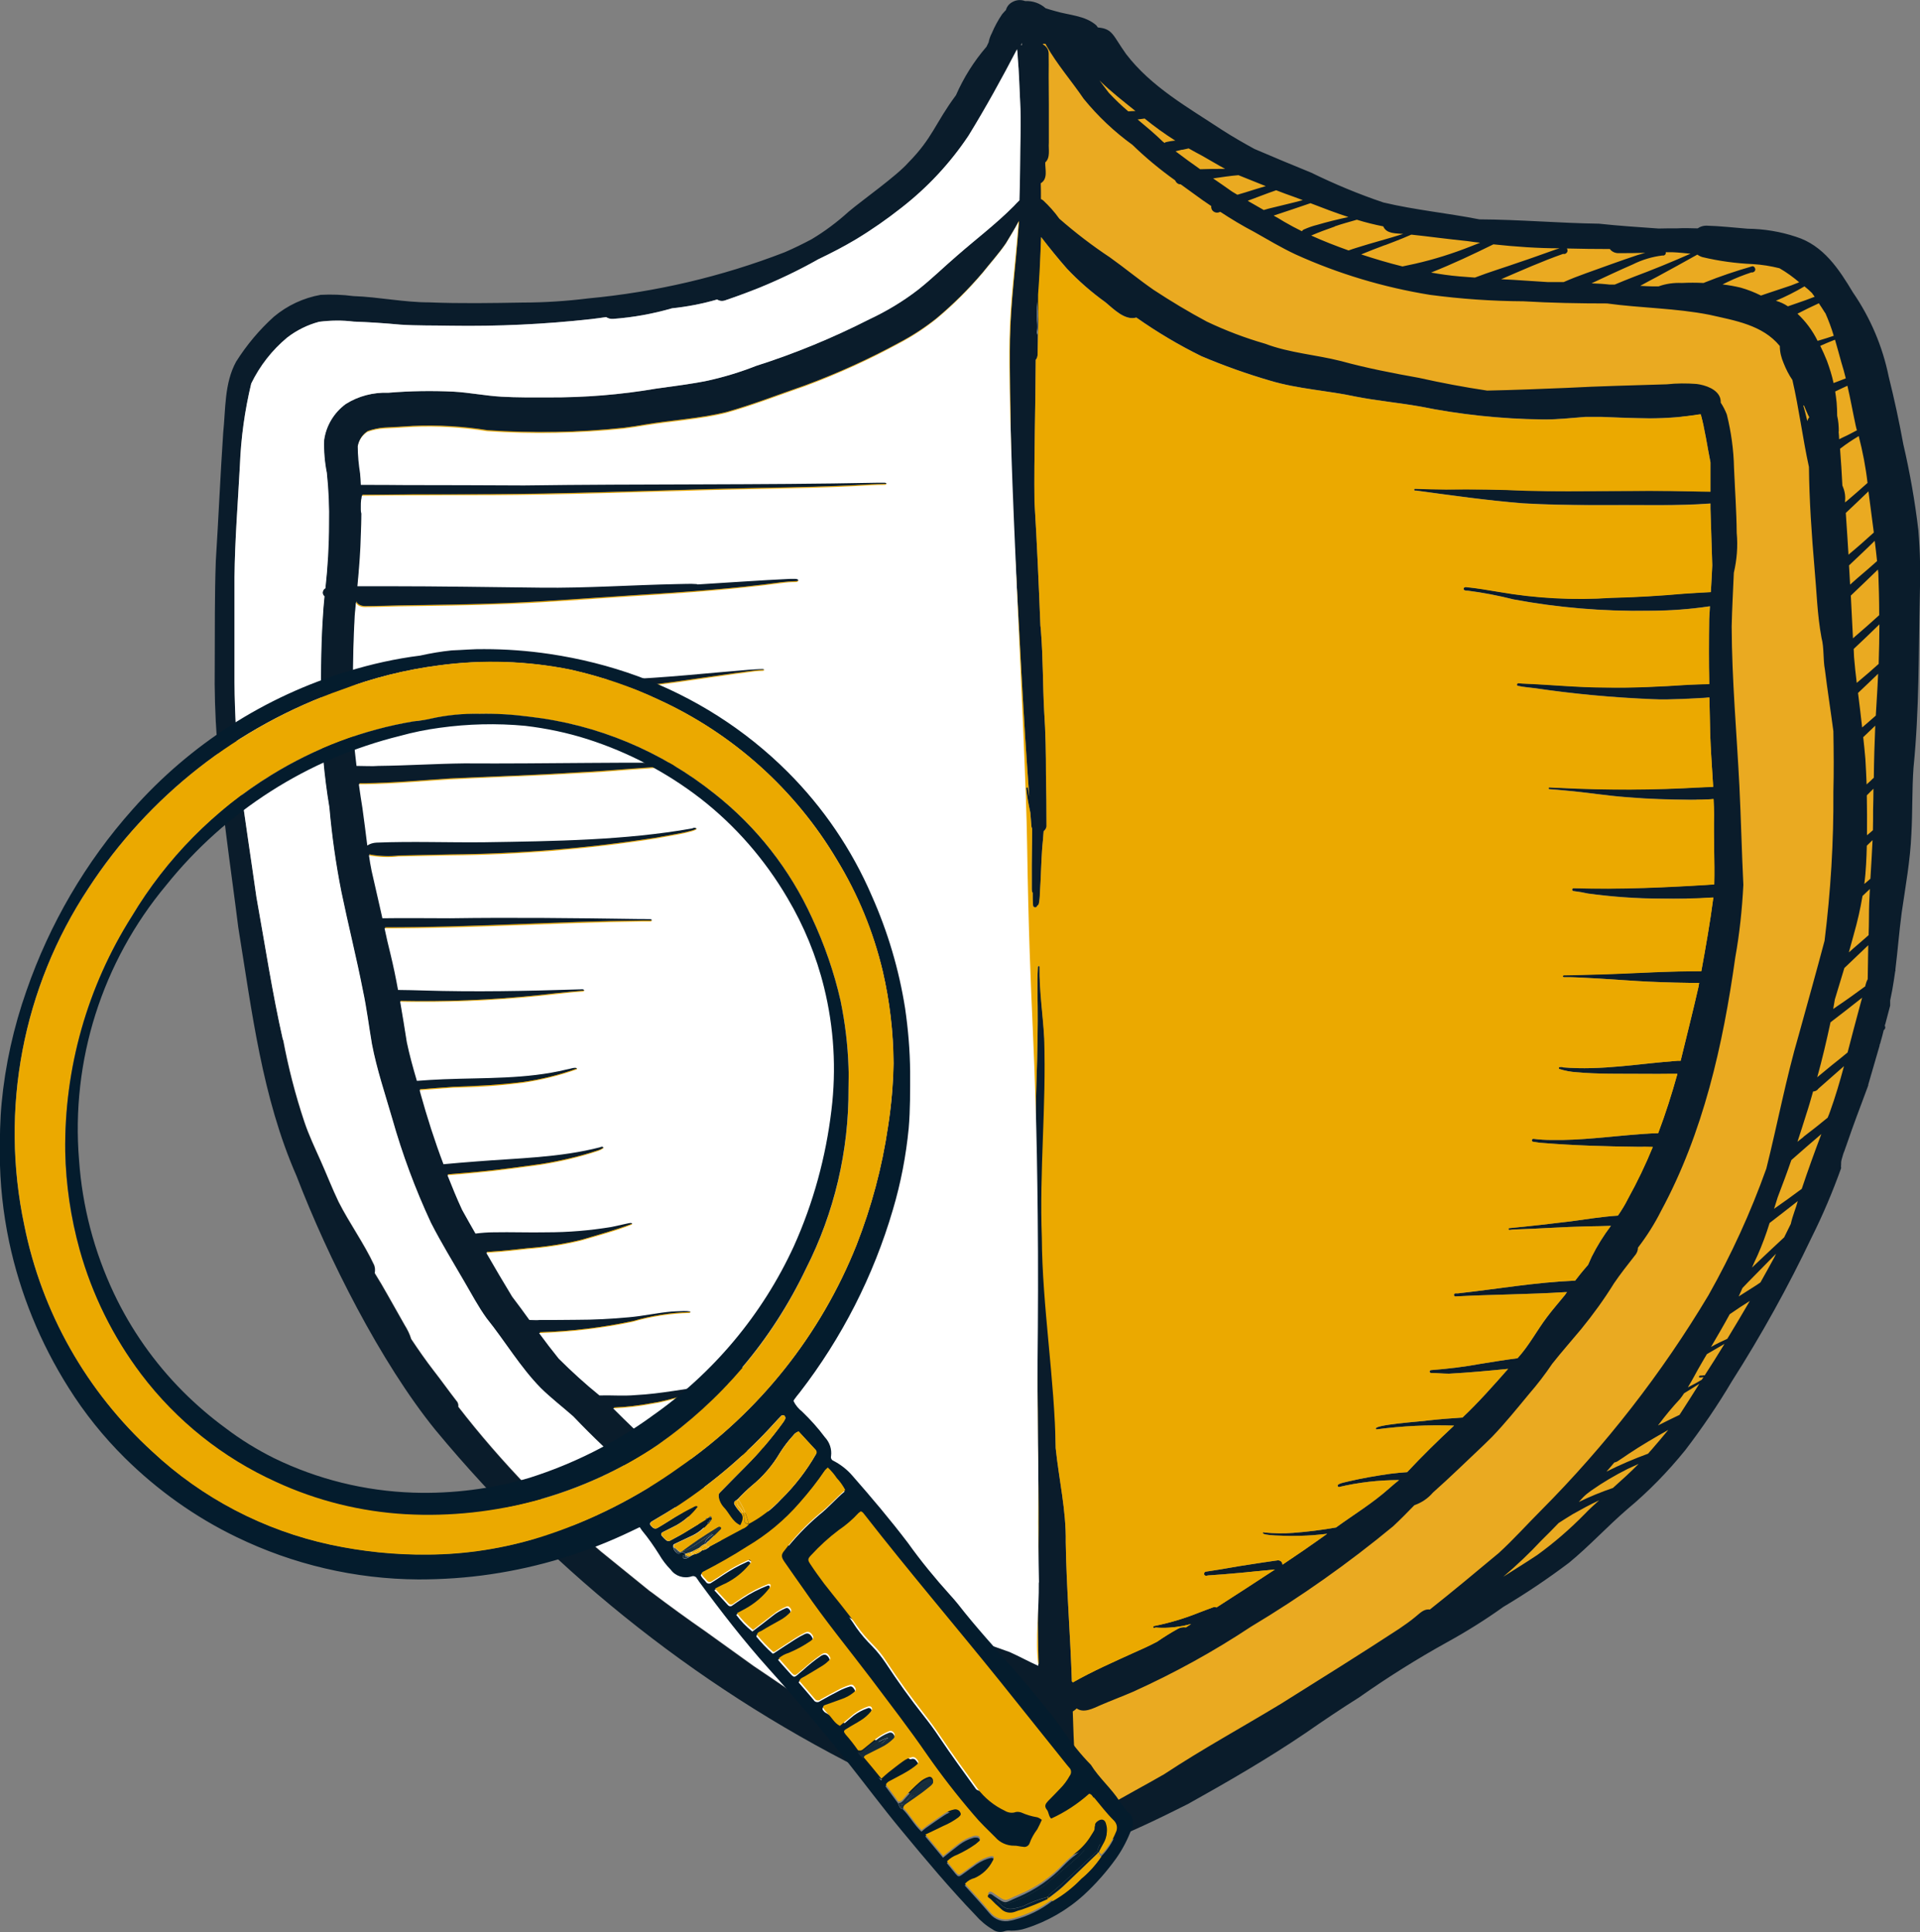 <?xml version="1.0" encoding="UTF-8"?>
<svg xmlns="http://www.w3.org/2000/svg" version="1.1" viewBox="0 0 1068.5 1075.5">
  <rect x="0" y="0" width="1068.5" height="1075.5" fill="#808080" stroke="none"/>
  <defs>
    <style>
      .cls-1 {
        fill: #586873;
      }

      .cls-2 {
        fill: #1a303f;
      }

      .cls-3 {
        fill: #231f20;
      }

      .cls-4 {
        fill: #061e2e;
      }

      .cls-5 {
        fill: #0a1c2b;
      }

      .cls-6 {
        fill: #041c2d;
      }

      .cls-7 {
        fill: #fff;
      }

      .cls-8 {
        fill: #eaaa21;
      }

      .cls-9 {
        fill: #152c3b;
      }

      .cls-10 {
        fill: #172e3d;
      }

      .cls-11 {
        fill: #eba900;
      }
    </style>
  </defs>
  <!-- Generator: Adobe Illustrator 28.6.0, SVG Export Plug-In . SVG Version: 1.2.0 Build 709)  -->
  <g>
    <g id="Layer_1">
      <g>
        <g id="shield-1">
          <path id="Path_27113" class="cls-8" d="M776,919.9c-57.6,22.2-242.2,189.9-186,30.6,23.5-66.6,139.5-74.2,193.4-120.7,179.7-126.3,142.9-347.3,180.2-543.8,23.2-122.5-203.5,8.3-385.1-170.3-20.2-22.8,4.5-70.2-2.5-101.7,5.5,11,16.5,6.8,47.9,23.1,89.8,75,157.6,92.4,368.6,102.5,104.2,4.9,128.1,637.2-216.5,780.2Z"/>
          <path id="Path_27114" class="cls-3" d="M429.4,338.9c-.5,0-.9.2-.9.5s.4.5.9.5.9-.2.9-.5-.4-.5-.9-.5Z"/>
          <path id="Path_27115" class="cls-5" d="M1067.6,295.2c-1.9-16.1-4.7-32.1-8.4-48-2.3-12.6-5-25.1-8.1-37.5-3.4-16.8-10.2-32.8-19.9-46.9-7.8-13-16.4-26.2-31.7-31-8.7-2.9-17.8-4.4-27-4.5-7.6-.6-15.2-1.5-22.9-1.7-1.7,0-3.4.5-4.8,1.5h-.8c-3.5-.1-7.1-.2-10.6,0-3.5,0-6.9,0-10.4.1-11.1-.8-22.2-1.5-33.2-2.7-22.1-.3-44.4-2.3-66.5-2.4-17.7-3.5-35.8-5.2-53.4-9.4-13.7-4.6-27.1-10.2-40.2-16.6-10.6-4.3-21.1-8.7-31.6-13.2-6.2-3.4-12.3-6.9-18.2-10.7-18.9-12.5-39.2-23.8-53.2-42.1-7.4-10.3-7.3-14.1-15.7-14.8-.3-.4-.6-.8-.9-1.2-6.2-5.5-15.2-5.6-22.8-7.9-1.8-.5-3.6-1-5.4-1.6-3.1-2.8-7.2-4.2-11.4-4-2.4-.9-5-.7-7.2.6-1.7.9-3,2.5-3.5,4.4-.7.7-1.4,1.5-2.1,2.3-2.3,3.4-4.2,6.9-5.8,10.7-.8,1.5-1.4,3.2-1.7,4.9-.4.8-.8,1.7-1.2,2.5-7,8.1-12.7,17.2-17,27-11.6,15.6-12.9,23.7-26.5,37.5-6.6,7.5-25.5,20.8-33.2,27.3-6.4,5.8-13.3,11-20.7,15.4-4.9,2.6-9.8,5-14.9,7.2-35.1,13.6-71.9,22.2-109.4,25.7-12.1,1.5-24.3,2.3-36.4,2.3-17.4.3-34.7.6-52-.1-14.2,0-28.1-3-42.3-3.5-6-.8-12.1-1-18.1-.7-9.6,1.7-18.6,5.9-26.1,12.2-8.1,7.3-15.2,15.8-21,25-6.6,12-5.8,26.4-7.2,39.7-1.6,23.8-2.6,47.5-4.1,71.2-.7,19.4-.5,38.8-.6,58.3-.2,13.7.2,27.4,1.2,41.1,2,34.8,7.6,70,11.9,104.6,7.6,46.8,13.2,94.5,32.4,138.3,17.5,45.6,46.8,103.8,77.3,141.4,67.3,81.3,151.3,147.3,246.3,193.4,30.3,15.9,61.5,30,93.4,42.1,12.1,4.5,10.9,2.3,22.8-2.2,2.6-1,5.2-1.9,7.8-2.9,16.6-6.5,32.6-14.2,48.5-22.2,22.2-12.4,44.2-25.1,65.3-39.4,9.8-6.8,19.7-13.5,29.9-19.9,15.9-11.2,32.3-21.5,49.3-30.9,10.7-5.9,21.1-12.4,31-19.5,12.6-7.5,24.8-15.7,36.6-24.6,11.3-9.3,21.2-20.1,32.3-29.7,11.9-9.9,22.7-21,32.4-33,9.3-12.2,18-24.9,25.8-38.1,16.5-25.9,31.4-52.7,44.6-80.5,6.2-12.4,11.6-25.2,16.3-38.3-.1-.7-.1-1.4,0-2.1,0-.3,0-.6,0-.9,0-.5.1-1,.2-1.5.3-.9.5-1.9.8-2.8.2-.8.5-1.5.8-2.2.4-1.3.9-2.5,1.3-3.7,1-2.8,2-5.6,2.9-8.3,1.7-4.7,3.4-9.4,5.2-14.1,1.3-3.5,2.6-7,3.9-10.5v-.4c2.1-7.3,4.2-14.5,6.3-21.7v-.4c.3-.6.5-1.2.6-1.8.6-2.1,1.2-4.2,1.7-6.4,0,0,.1-.1.2-.2.7-.5.9-1.5.4-2.3,0-.3.2-.6.3-1,.9-3.4,1.8-6.8,2.7-10.2v-2.9c.4-2,.8-4,1.2-6,.6-3.4,1.1-6.8,1.6-10.2.2-.3.2-.7.1-1,1.3-10.5,2.1-21.1,3.5-31.6,2.1-14.6,4.8-29.1,5.4-43.9.7-12.3.3-24.7,1.2-37,3.2-31.9,2.8-63.9,3.5-95.9.4-12,.2-24-.8-35.9h0ZM987.4,699.9c-2.5,4.6-5.1,9.3-7.7,13.9-.7.5-1.4,1-2.2,1.5-3.3,2.1-6.6,4.2-9.9,6.3.7-1.6,1.4-3.1,2.1-4.7,2.1-2.2,4.3-4.5,6.5-6.7,4.1-4.1,8.1-8.3,12.2-12.4-.3.7-.7,1.4-1,2.1h0ZM919.2,806.8c-.7.8-1.4,1.5-2,2.3-7.9,2.9-15.7,6.2-23.2,10,1.5-1.7,3-3.4,4.4-5.1.8-.1,1.6-.5,2.3-1,1.8-1.2,3.7-2.4,5.5-3.7,7.2-4.8,14.7-9.2,22.2-13.4-3,3.7-6.1,7.3-9.2,10.9h0ZM533.6,900.2c-.3-.2-.7-.3-1-.1-3.3,1.3-6.7,2.4-10.1,3.3-7.4-2.9-15-5.5-22.3-8.8-.4-.2-.8-.5-1.2-.7l1-.2c7.6-1.2,15.1-3.1,22.7-4.6.4,0,.9-.2.9-.7,0-.4-.2-.9-.7-.9-.1,0-.2,0-.3,0-9.2,1.7-18.4,2.9-27.7,3.7-.1,0-.3,0-.4,0-6.1-3.7-12.3-7.3-18.5-10.9,10.5-3.1,21.2-4.9,32.1-5.6h0c5.4-2.9-25.6,1.2-26.6,1.4-3.5.4-6.9.9-10.4,1.4-3.8-2.1-7.7-4.2-11.6-6-3.8-1.9-7.4-3.9-11.1-6.1,11.3-2.3,22.7-3.8,34.2-4.5.7.3,1.3-.7.5-.9-13.3.1-26.4.4-39.7,1.7h-.8c-.8-.4-1.6-.9-2.3-1.4-6.2-4-12.7-7.6-18.9-11.6-.5-.4-1.1-.8-1.6-1.2,3-.3,5.9-.8,8.8-1.4,9.8-3.4,19.8-6,30-7.9.2.1.5,0,.7-.2,0,0,0-.2,0-.2,0-.2,0-.4-.2-.5-1.6-.3-3.2-.4-4.8-.2-11.3,1.1-22.4,3.7-33.8,4.2-2.9.1-5.6.3-8.4.4-11-8.1-22.2-15.8-33-24.2,2-.3,3.9-.7,5.9-1,15.9-2.9,31.4-7.6,47.1-11.5.9-.1.5-1.4-.2-1.2-3.1.7-6.2,1.3-9.4,2-14.9,3.1-30.1,5.3-45.3,6.6-1.4.1-2.7.2-4.1.4-2.5-2.1-5.1-4.2-7.5-6.4-8.3-7.5-16.3-15.1-24.1-23,7-.3,14-1.1,21-2.4,15.1-2.3,29.1-9,44.4-10.2.3,0,.5-.2.5-.5s-.2-.5-.5-.5c-3.5,0-7,.4-10.6.8-14.1,1.6-28.1,4.7-42.3,5.4-6.6.7-13.4,0-20.1.2-7.9-6.5-15.5-13.3-22.7-20.5-3.8-4.6-7.3-9.4-10.9-14.2,17.4-.5,34.8-2.6,51.8-6.2,10.4-3,21.1-4.7,31.9-5h.1c3.3-1.8-8.8-.8-9.9-.8-8.1.7-16,2.5-24,3.2-9.7.9-19.4,1.4-29.2,1.4-6.8,0-13.5,0-20.3.1-1.8.2-3.9-.1-5.8,0-3.2-4.4-6.4-8.7-9.6-13-4.9-8.1-9.7-16.2-14.4-24.4,1,0,2-.1,2.9-.2,6.7-.4,13.3-1.2,20-1.9,10.1-.7,20-2.3,29.9-4.7,9.4-2.8,19-5.4,28.2-8.9.8-1.5-1.7-.8-2.5-.6-2.9.6-5.8,1.3-8.7,1.9-12,1.9-24.1,2.9-36.2,3-9.8.2-19.7-.2-29.5,0-3.4,0-6.7.3-10.1.7-2.5-4.4-4.9-8.7-7.4-13.1-2.9-6.4-5.6-12.8-8.2-19.4,5.8-.4,11.7-1,17.5-1.5,11.6-1.1,23.1-2.7,34.6-4.3,10.7-1.7,21.3-4.2,31.6-7.6,1-.3,2-.8,2.9-1.4.2-.2.3-.5,0-.8-.1-.1-.3-.2-.5-.2-.3,0-.8-.1-1,.2-22.7,5.9-46.3,6.1-69.6,8-5.9.5-11.8.9-17.8,1.5-4.9-12.9-9.1-26.1-12.8-39.4-.2-.6-.4-1.2-.5-1.8,6.2-.5,12.3-1,18.7-1.4,12.9-.8,25.9-.7,38.7-2.7,10.1-1.4,20-3.9,29.6-7.3.3,0,.5,0,.6-.3,0,0,0,0,0-.1-.3-1.4-4.6.2-5.9.4-22.3,5.5-45.4,4.5-68.1,5.4-5.1.2-10.1.5-15.1.9-2.1-7.1-4.1-14.2-5.6-21.5-1.2-7.5-2.4-15.1-3.7-22.6,2.7,0,5.4.1,8.1.1,26.1.2,52.1-1.3,78-4.4,5.3-.5,10.5-1.1,15.8-1.5.4,0,.6-.3.6-.6-.1-1-2.4-.5-3.3-.6-28.8.9-57.3,1.4-86.2.6-4.7-.1-9.4-.3-14.1-.3-1.2-6.7-2.6-13.4-4.2-20-1.2-4.8-2.3-9.5-3.3-14.3,47.8,0,95.5-3.3,143.3-3.8,1.5,0,3,0,4.5,0,1.3,0,1.3-1.3,0-1.3-2.4,0-4.8,0-7.2-.1-34.7-.6-69.4-1-104.1-.4-12.6.1-25.2,0-37.7,0-.3-1.2-.5-2.4-.8-3.6-1.7-7.6-3.5-15.2-5.2-22.8-.6-2.9-1-5.8-1.5-8.8.2.1.4.2.6.3,5.2.9,10.6,1.1,15.9.5,9.5-.2,19-.4,28.4-.6,38.3-.3,76.6-3.4,114.4-9.3,3.7-.8,23.8-3.7,23.1-5.6-.7-.6-1.7-.7-2.5-.1-37.1,6.6-77,7.2-116.1,7.7-19.9.2-39.7-.6-59.6.2-1.8,0-3.6.6-5.1,1.6-.9-6.9-1.7-13.9-2.7-20.8-.7-4.4-1.3-8.9-2-13.3,1.1,0,2.2,0,3.2,0,15.9-.2,31.7-1.7,47.5-2.7,23.1-1.1,46.7-1.8,69.9-3.3,20.8-1,41.3-3.3,62.2-4,4.5-.2,9-.3,13.6-.3s1.4-1.3,0-1.3c-45.9-.9-91.8.4-137.7,0-16.4.1-31.2,1.2-47.9,1.4-3.3.3-7.7,0-12.1,0-.6-5.1-1.2-10.1-1.5-15.2-.2-6.9-.4-13.8-.5-20.8,18.8-.2,37.5-1.3,56.1-2.4,26.7-1.7,52.2-1.8,79.3-3.5,30.2-1.5,58.8-7,88.1-10.7,1.3-.1,2.8-.3,4.4-.3,1.3,0,1.3-1,0-1-2.6,0-5,.3-7.6.4-23.6,1.9-47.1,4.4-70.9,5.3-30.2,1-60.5.6-90.7,1.1-19.1.4-38.1,1.3-57.2,1.8h-1.5c0-12.8.2-25.6,1-38.3.2-2.6.4-5.1.7-7.6,0,1.5,2.3,2.8,4.9,2.8,6.3,0,12.6-.3,18.9-.4,20-.3,39.9-.5,59.9-1.3,23.7-1,47.5-2.9,71.1-4.4,27.4-1.7,54.8-3.5,81.7-7.2,2.7-.3,5.5-.5,8.2-.6.8,0,1.5-.4,1.5-.9-.2-1.3-2.9-.8-4.5-.9-17.2.9-34.4,2.2-51.6,3.1-.2-.1-.4-.2-.6-.2-3.5-.2-7.1,0-10.7,0-25.3.5-50.2,2.3-75.8,2-28.2-.3-56.5-.8-84.7-.8-5.8,0-11.7,0-17.5,0,.9-9.5,1.7-19.1,1.9-28.6.1-3.9.2-7.9.3-11.8-.2-.7-.3-1.5-.3-2.2v-2c0-1.2,0-2.4.2-3.6,0-.4,0-.8.2-1.2s.1-.6.2-1h.2c9.2,0,18.4-.1,27.6-.2,14.6,0,29.2,0,43.8-.1,40.5-.2,80.7-1.7,121.3-2.8,30.1-.9,60.4-.9,90.4-2.7,2.5-.1,5.1-.1,7.6-.2,1.3,0,1.3-1.2,0-1.2s-2.9,0-4.3,0c-65.4,1.4-131,.7-196.4,1.5-22.2,0-44.3,0-66.4-.2-7.9,0-15.8-.1-23.6-.1-.3,0-.5,0-.8,0-.1-2.1-.3-4.2-.4-6.3-.8-5-1.2-10.1-1.3-15.2.6-3.3,2.5-6.2,5.4-8,3-1,6.1-1.7,9.2-1.9,5.3-.3,10.5-.5,15.8-.9,13.9-.6,27.9.2,41.6,2.4,25.3,1.7,50.7,1.3,75.9-1.4,4-.5,7.9-1.1,11.8-1.8,15.1-2.5,30.5-3.3,45.4-7,14.8-4.2,29.1-9.8,43.6-14.8,18.1-6.7,35.7-14.7,52.6-23.9,7.2-3.8,14.1-8.3,20.5-13.4,9.3-7.8,18-16.4,25.9-25.7,4.3-5.4,9-10.6,12.9-16.3,2.4-4.1,4.9-8,7.1-12.2,0,1.4-.2,2.8-.3,4.2-1.5,20.5-4.3,40.9-4.7,61.5-.3,19.9.3,39.8.5,59.7,0,19.7.3,39.4,2.2,59,2.6,45.3,4.6,90.7,8,136-.2-1.5-.5-2.9-.7-4.4.2-.8-.9-1-1-.2.5,4.6,1.3,9.1,2.3,13.6.2,2.5.4,5,.6,7.6,0,.4.2.8.4,1.2,0,9.1-.3,18.1-.2,27.2,0,2.1,0,4.3,0,6.4,0,.8,0,1.5.5,2.2,0,2.4,0,4.7.2,7,0,.6.6,1.1,1.2,1.1.5,0,1-.4,1.1-.9.4-.2.7-.6.9-1,.4-2,.6-3.9.6-5.9.6-8.4.7-16.9,1.3-25.3.3-3.1.6-6.2.8-9.3,1-.8,1.7-2,1.6-3.2,0-9.4-.1-18.8-.3-28.3,0-11.8-.2-23.5-1-35.2-.8-14.9-.6-29.8-1.8-44.7,0-1-.2-2-.3-3-.9-23-1.9-46-3.3-69-.3-26.3.6-52.7.7-79,1.4-1.5,1-3.8,1.1-5.8v-8.2c0-7.6.5-13.6.5-21.2.8-10.4,1-22.6,1.4-33.1,4.6,6,9.4,11.9,14.3,17.5,6.5,6.9,13.7,13.2,21.5,18.8,4.6,3.8,10.8,10.3,17.2,8.5,11.5,8.1,23.6,15.3,36.2,21.5,12.5,5.3,25.4,9.9,38.5,13.7,15.4,4.6,31.7,5.4,47.4,8.8,11.8,2.3,23.8,3.4,35.8,5.5,22.2,4.5,44.9,6.9,67.5,7.2,8.2.2,16.3-.8,24.5-1.4,2.9,0,5.9,0,8.8,0,9,.4,18,.7,26.9.8,9.3,0,18.6-.7,27.8-2.2h.7c2.4,8.8,3.6,17.8,5.4,26.7,0,5.4,0,10.9,0,16.3-3.7,0-7.4-.1-11.1-.2-30.4-.7-60.7.4-91.1-.3-15-.7-30-.9-45-.7-5.8,0-11.5-.2-17.3-.4-.3,0-.4.3-.4.6,0,.2.2.4.4.4.2,0,.5.1.7,0,19.8,2.7,39.6,5.5,59.5,7.1,25.3,1.5,50.7.8,76.1,1,9.4,0,18.8-.2,28.2-.9v2.8c.4,10.5.6,21.1,1,31.6-.2,5-.5,9.9-.8,14.9-5,.3-10.1.5-15.1.9-13.5,1.2-26.9,2-40.4,2.3-20.8,1.4-41.8.3-62.4-3.3-6.1-1-12.3-2.1-18.5-2.7-.6,0-1.1.3-1.2.9,0,0,0,0,0,0,0,1.1,1.3,1.1,2.2,1.1,8.7,1.1,17.3,2.8,25.7,4.9,24.7,4.6,49.9,6.7,75,6.3,11.4,0,22.9-.8,34.2-2.5-.1,2.3-.3,4.7-.4,7-.2,12.1-.2,24.2,0,36.3-3.9.1-7.9.2-11.8.4-15.2,1-30.5,1.8-45.9,1.5-15.5,0-30.7-1.6-46.3-2.2-.6,0-1.5-.2-2.2-.2-.4,0-.8.4-.8.8,0,.4.2.7.6.7,3.1.7,6.3.9,9.4,1.3,21.6,3.2,43.4,5.2,65.2,6.1,5.6.3,11.2.1,16.8-.1,5-.2,10-.5,15.1-.8.1,6.4.3,12.8.4,19.2.3,10.2,1.1,20.3,1.7,30.5-2.4.1-4.8.2-7.3.3-25.8,1.5-51.7,1.6-77.5.3-2.1,0-4.2-.2-6.3-.3-.3,0-.5.2-.5.5,0,0,0,0,0,0,0,.3.2.5.5.5,0,0,0,0,0,0,3.1.2,6.2.5,9.3.8,11.5,1,22.8,2.9,34.2,3.7,11.7,1,23.4,1.3,35.1,1.4,4.2,0,8.5,0,12.7-.4.1,2.9.3,5.9.3,8.8-.3,12.9.4,25.8.1,38.7-26,1.7-52.3,2.9-78.4,2.1-.5.1-.8.6-.6,1,0,.3.3.6.6.6,2.7.3,5.5.8,8.2,1.4,13.4,1.8,26.8,2.8,40.3,2.8,9.8.1,19.6.1,29.4-.6-1.8,13.7-4.2,27.4-6.7,41-8.2,0-16.3.2-24.5.5-13,.5-26.1,1.3-39.1,1.5-4.3.1-8.6.3-12.9.3-.3,0-.5.2-.6.5,0,.3.2.5.5.6,0,0,0,0,.1,0,3,0,6,0,9,.2,14.4.6,28.9,2,43.3,2.5,7.7.3,15.3.5,23,.5l-.4,2.3c-3.1,13.7-6.6,27.3-9.9,41-.5,0-1,0-1.6,0-21.3,1.6-42.5,5.5-63.9,3.7-.4-.4-1.2-.1-1.7-.2-.3,0-.6.2-.6.5,0,.2,0,.5.3.6,3.1,1,6.3,1.6,9.5,1.8,12.1,1.1,24.2.8,36.4.9,6.6.1,13.2,0,19.8,0-3.1,11.1-6.6,22.2-10.7,33-3.4.1-6.9.3-10.3.6-16.4,1.2-32.5,3.5-49,3.2-3.3,0-6.6-.2-9.9-.6-.5-.1-.9.1-1.1.6-.1.4.2.9.6,1,0,0,.1,0,.2,0,1.8.3,3.6.6,5.5.7,17.4,1.4,34.8,1.9,52.3,2.1,2.9,0,5.8,0,8.7.1-4,9.8-8.6,19.4-13.8,28.8-1.6,3.2-3.5,6.4-5.6,9.4-8.8.6-17.5,2-26.3,3.2-11.4,1.4-22.8,2.7-34.3,3.8-.2.1-.4.4-.2.7,0,.2.2.3.4.3,1.1-.2,2.3-.2,3.4-.3,13.2-.4,26.5-1.4,39.8-1.7,4.4,0,8.9-.2,13.3-.3-4.1,5.4-7.7,11.2-10.7,17.2-.6,1.4-1.3,2.9-2,4.5-.2.2-.4.5-.6.7-2.3,2.6-4.5,5.3-6.6,8.1-22,.9-43.6,4.7-65.4,7.1-.3,0-.6,0-.9,0-.5-.1-1,.1-1.1.6-.1.5.1,1,.6,1.1,20.3-1.1,40.8-1.1,61.2-2.4h1.1c-.4.4-.8,1-1.1,1.5-3.3,4.1-6.8,8-10,12.3-5.7,7.5-10,15.9-16.3,22.8l-.2.2c-6.9.9-13.7,2-20.5,3.1-9.1,1.7-18.4,2.8-27.6,3.5-.4,0-.8.4-.8.8,0,.4.4.8.8.8,3.4,0,6.6.4,10,.4,11-.6,21.9-1.6,32.9-2.7-8.2,9.3-16.4,18.6-25.4,27.1-6.3.4-12.7.9-19,1.6-2.1.5-32.9,2.4-28.9,5,14.3-1.9,28.8-2.6,43.2-2.1-8.9,8.3-17.7,16.9-26.1,25.9-3.2.2-6.3.5-9.4.9-7.7,1.1-15.4,2.4-23.1,4.2-1,.4-8.3,1.3-5.6,3.2,11-2.6,22.3-3.9,33.6-3.9-2,1.6-3.9,3.2-5.8,4.9-9.3,8.2-19.2,14.2-29.3,21.5-7.9,1.4-16,2.4-24,3h0c-5.3.4-10.6.3-15.9-.2-.2-.2-.5-.2-.7,0,0,0,0,0-.1.1-.9,1.8,13.7,1.7,15.3,1.8,4.2,0,8.2-.1,12.4-.4h0c2.7-.2,5.4-.5,8.1-.8-8.2,5.9-16.5,11.6-24.9,17.2,0,0,0-.2,0-.3-.2-1.4-1.4-2.3-2.8-2.1-5.3.7-10.6,1.6-16,2.4-6.9,1-13.8,2.4-20.7,3.4-1.1.2-2.1.3-3.2.5-.6.1-1,.8-.9,1.4.1.6.8,1,1.4.9.2,0,.3-.1.5-.2,12.5-.8,25-2.1,37.5-3.3-10.8,7.1-21.6,14.1-32.5,21.1-.7-.3-1.4-.3-2.1,0-2.6,1-5.2,1.9-7.7,2.9-8.2,3.3-16.6,5.8-25.2,7.5-.2.1-.3.4-.2.7,0,.2.2.3.4.3.4,0,.8-.2,1.1-.2,5,.4,10,0,15-.9,1.5-.3,3.1-.7,4.6-1.1l-2.9,1.9c-1.6-.2-3.1,0-4.5.8-4,2.2-7.8,4.6-11.6,7.2-4.2,2.2-8.5,4.2-12.9,6.1-11.4,5.2-23,10.3-33.9,16.5-.2-.2-.4-.4-.6-.5-.8-25.8-3-51.6-3.4-77.5.3-17.7-3.8-34.9-5.6-52.4-.5-37.7-2.3-75.3-2.5-113-1.4-38.3-2.6-76.6-3.8-114.9-.7-13.3-2.8-26.4-2.6-39.7,0-.3-.1-.5-.4-.6,0,0,0,0-.1,0-.3,0-.5.3-.5.6-.6,9.9,0,19.9-.1,29.9-.1,29.3-1.9,58.5-2,87.7.6,23.8.8,47.6,1,71.4.7,25.7,1.2,51.4,1,77.1.8,31.2.5,62.3,0,93.5.1,9.4.3,18.9.5,28.3-5.4-2.3-10.6-5.3-16-7.7-12-4.2-23.8-8.7-35.4-13.8,2.4-.9,4.8-2,7-3.3.4-.3.5-.9.1-1.4,0,0,0-.1-.1-.1h0ZM627.9,62c-3.8-3.2-7.4-6.7-10.8-10.3-1.8-2.3-3.5-4.6-5.2-6.9,6.2,6.1,13.2,11.5,20,17-1.3,0-2.7.1-4,.2h0ZM636.9,65.9c5.5,4.5,11.2,8.6,17.2,12.4h-.6c-1.6.2-3.1.4-4.6.8-.3,0-.6.3-.8.5-.3-.3-.6-.5-.9-.7-4.5-4.4-9.3-8.4-14.1-12.4,1.3-.2,2.6-.3,3.8-.5h0ZM657.9,83.4c1.2-.3,2.4-.5,3.6-.8,2.5,1.4,5,2.8,7.5,4.1,4.3,2.4,8.5,5,12.8,7.3-4.6,0-9.3,0-13.9.2-4.6-3.2-9.2-6.6-13.7-10,1.2-.3,2.4-.6,3.7-.9h0ZM685.6,106.6c-3.5-2.5-7-4.9-10.5-7.3,4.7-.7,9.4-1.4,14.1-1.8,5.1,2,10.1,4.1,15.2,6.1-3.8,1.1-7.6,2.3-11.4,3.5-1.5.4-2.9.9-4.4,1.3-1-.6-2-1.2-3-1.8h0ZM694.5,111.7c5.2-1.9,10.4-4,15.7-5.8,3.3,1.3,6.6,2.5,10,3.7,1.6.6,3.2,1.2,4.8,1.8-6.2,1.7-12.6,3.1-18.9,4.7-.7.2-1.7.5-2.8.8-3-1.7-6-3.4-8.9-5.1h.2ZM729.3,113.1c7,2.7,14,5.4,21.1,7.7-5.9,1.3-11.8,2.7-17.5,4.4-2.5.6-4.9,1.5-7.2,2.5-.5.2-.9.6-1.2,1-3.3-1.6-6.6-3.4-9.9-5.3-1.9-1.2-3.8-2.3-5.8-3.4,6.8-2.3,13.7-4.5,20.5-6.9h0ZM742.8,126c4-1.4,8.2-2.5,12.3-3.7,4.8,1.5,9.7,2.7,14.7,3.7,1.8,4.3,7.2,3.8,11.1,4.2-8.5,2.7-17.1,4.9-25.6,7.6-1.6.5-3.2,1-4.8,1.6-7-2.5-14-5.2-20.8-8.3,4.2-1.8,8.5-3.4,13.1-5ZM770.7,136.5c.7-.3,8.9-3.3,14.7-5.9,4.9.5,9.7,1.1,14.6,1.7,5.6.7,11.1,1.3,16.7,1.9,2.3.3,4.7.7,7,.9-1.7.7-3.4,1.3-5.1,2-10.1,4-20.5,7.3-31.1,9.7-2.3.5-4.7,1-7,1.5-7.7-1.9-15.4-4.2-23-6.7,4.3-1.8,8.8-3.5,13.3-5.2h0ZM803.9,152.9c-2.5-.3-5-.8-7.5-1.2,11.9-4.7,23.3-10.1,34.7-15.7,12.2,1.3,24.5,2.2,36.8,2.2-1.4.4-2.8.9-4.2,1.4-6,2.1-11.9,4.3-18,6.3-8.2,2.9-16.6,5.4-24.9,8.6-5.7-.4-11.4-.8-16.9-1.6h0ZM927,140.4c1.3,0,2.7,0,4,0,2.9.1,6.3.5,9.8.8-10.4,4.6-20.9,8.9-31.6,12.9-3.5,1.4-7.1,2.8-10.6,4.3h-2.8c-3.4-.4-6.8-.6-10.1-.7.1,0,.3-.1.4-.2,7.5-3.5,14.9-7,22.5-10.3,5.2-2.6,10.8-4.3,16.6-5,.7.2,1.5-.2,1.8-1,0-.2,0-.5,0-.7h0ZM1001.3,157.1c-1.5.6-3,1.2-4.6,1.8-4.2,1.4-8.3,2.8-12.6,4.2-1.4.5-2.7.9-4.1,1.4-3.6-1.8-7.4-3.3-11.3-4.4-3.3-.8-6.7-1.4-10.1-1.8,1-.5,1.9-.9,2.9-1.4,4.3-2.1,8.7-3.8,13.2-5.3.9.2,1.9-.4,2.1-1.3.2-.9-.4-1.9-1.3-2.1-.1,0-.2,0-.3,0-9.1,2.6-18,5.6-26.7,9.1l-.4.2c-4.1-.2-8.2-.2-12.2,0-4.4-.2-8.8.4-12.9,1.9-1.1,0-2.1,0-3.2,0-2.3,0-4.7-.2-7-.3,3.1-1.7,6.2-3.4,9.3-5,7.5-4.1,15.1-8.2,22.5-12.4.8.6,1.8,1.1,2.8,1.4,9.2,2.2,18.7,3.5,28.2,3.9,5,.3,9.9,1.1,14.7,2.3,4,2.3,7.7,5,11.2,8h0ZM1015.8,174.2c1.8,4.1,3.4,8.3,4.7,12.7-2.7.9-5.4,1.8-8.2,2.6l-.8.2c-2.8-5.7-6.6-10.8-11.2-15.1,3.9-2,7.7-3.9,11.9-5.8,1.2,1.8,2.4,3.6,3.5,5.4h0ZM1042.3,462.1c-1.1,1-2.2,1.9-3.3,2.8.1-7.4,0-14.8-.1-22.2,1.2-1.2,2.4-2.5,3.7-3.7,0,3.9-.1,7.8-.2,11.8,0,3.8,0,7.6-.1,11.3h0ZM1039.9,520.5c-2.8,2.5-5.6,4.9-8.4,7.3-.9.8-1.7,1.5-2.6,2.3.9-3.4,1.9-6.8,2.8-10.2,2-7,3.6-14,4.8-21.2,1.4-1.3,2.7-2.6,4.1-3.9-.3,5.1-.5,10.3-.5,15.4,0,3.4-.1,6.9-.2,10.3h0ZM1039.8,273.4c1,7.7,2,15.3,3,23-4.5,4.1-9,8.1-13.6,11.9l-.5.5-.6-9.7c-.3-4.5-.6-9.1-.9-13.6,4.2-4,8.5-8,12.7-12.1h0ZM1034,385.7c3.7-3.5,7.5-7.1,11.2-10.7-.2,5-.5,10-.8,14.9-.2,2.8-.3,5.6-.5,8.4-2.5,2.2-5,4.4-7.6,6.6-.7-6.4-1.5-12.9-2.3-19.3h0ZM1045.4,369.6c-3.5,3.2-7.1,6.3-10.7,9.3l-1.4,1.2c-.6-4.8-1.1-9.5-1.5-14.3,0-1.5-.2-3.1-.2-4.6,4.7-4.4,9.3-8.8,13.9-13.3.1-.1.3-.3.4-.4,0,7.3-.2,14.7-.4,22h0ZM1031.5,355.1l-.3.2c-.4-7.9-.8-15.9-1.2-23.8,5-4.8,10.1-9.6,15.1-14.5,0,.6.1,1.1.2,1.7.3,7.9.5,15.8.5,23.7-4.7,4.3-9.5,8.5-14.3,12.6h0ZM1034,321.5c-1.5,1.3-2.9,2.6-4.4,3.9-.2-3.6-.4-7.2-.6-10.7,4.7-4.5,9.5-8.9,14.1-13.5,0,0,.1-.1.2-.2.5,3.8.9,7.5,1.3,11.3-3.5,3.1-7,6.2-10.6,9.2h0ZM1023.3,240.2c0-3-.2-5.9-.9-8.8,0-2.5-.1-4.9-.3-7.4-.2-2-.5-4.1-.8-6.1,2.2-1.1,4.5-2.1,6.8-3.2,1.7,7.3,3,14.7,4.6,22.1.2.9.4,1.8.7,2.7-2.5,1.3-5,2.7-7.5,3.8-.8.4-1.6.8-2.4,1.2,0-1.4-.2-2.9-.3-4.3h0ZM1040.9,489.1c-1.1,1-2.3,2-3.4,2.9.5-3.6.8-7.3,1-11,.2-3.4.3-6.8.4-10.3,1.1-1,2.1-2.1,3.2-3.1-.3,7.2-.8,14.2-1.2,21.4h0ZM1041.1,434.5c-.8.7-1.5,1.4-2.3,2.1-.2-4.7-.4-9.5-.7-14.2-.3-4.1-.8-8.1-1.2-12.1,2.2-2.1,4.5-4.3,6.7-6.4-.4,9.7-.7,19.3-.8,29-.6.5-1.1,1-1.6,1.5h0ZM1027.4,279.1c-.2.2-.4.4-.6.6,0-.3,0-.6,0-1,.3-2.9-.3-5.8-1.5-8.5-.3-6.8-.8-13.6-1.3-20.4.2-.1.3-.3.5-.4,3-2.3,6-4.3,9.3-6.3l.6-.4c2.2,8.6,3.9,17.3,4.9,26.1-3.9,3.5-7.8,6.9-11.8,10.3h0ZM1020.4,213.2c-.9-4.2-2.2-8.3-3.7-12.4-1.1-2.8-2.4-5.6-3.7-8.3,2.5-1.1,5-2.2,7.6-3.2l.6-.2c1.2,4.1,2.3,8.2,3.5,12.5.9,3,1.8,6,2.5,9-2.3.9-4.6,1.8-6.8,2.6h0ZM1004,225.8c.7,1.6,1.3,3.3,2.1,4.9.2.5.5,1,.8,1.5-.5.6-.9,1.4-1.1,2.2-.7-2.9-1.4-5.9-2.3-8.8.1,0,.3.2.4.2h0ZM989.3,666.4c2.6-6.8,5.2-13.7,7.6-20.7,5.5-4.9,11.1-9.7,16.7-14.5-3.8,10.1-7.5,20.3-10.9,30.5-5.1,3.8-10.2,7.5-15.4,11.1.7-2.1,1.3-4.3,2-6.4h0ZM1003.7,632.8c-1.1.9-2.3,1.8-3.4,2.7,1.7-5.1,3.3-10.2,4.9-15.3,1.4-4.2,2.6-8.5,3.8-12.7,1.2,0,2.3-.6,3-1.6,4.7-4.2,9.5-8.3,14.2-12.5-2.3,8.6-4.8,17.1-7.8,25.4-.4,1.1-.8,2.2-1.3,3.3-4.4,3.6-8.9,7.2-13.4,10.6h0ZM1028.2,585.8c-3,2.4-5.9,4.9-8.9,7.2-2.7,2.2-5.4,4.4-8,6.6,2.8-10.1,5.2-20.3,7.4-30.6,5.9-4.5,11.8-9.1,17.6-13.7-.4,1.5-.8,2.9-1.2,4.4-2.4,8.7-4.6,17.4-6.9,26.1h0ZM1022.2,560.2l-2,1.4c.3-1.8.6-3.5.9-5.3,1.8-5.8,3.5-11.7,5.3-17.5,4.4-4.2,8.9-8.5,13.3-12.7-.1,6.3-.2,12.6-.3,18.9-.6,1.1-1,2.3-1.3,3.5,0,.2,0,.3-.1.5-5.2,3.8-10.4,7.6-15.8,11.2h0ZM1009.8,165.2c-3.3,1.3-6.6,2.5-9.9,3.6-1.6.6-3.3,1.1-4.9,1.7-2.1-1.4-4.3-2.4-6.7-3.1h0c5.5-2.3,10.8-5,15.9-8,1.4,1.1,2.8,2.3,4.1,3.6.5.7,1.1,1.5,1.6,2.2h0ZM900.7,140.9h0c5,0,9.9,0,14.9-.2-1.5.4-3,.9-4.4,1.3-9.6,3.2-19.1,6.7-28.6,10.1-4.2,1.5-8.3,3.1-12.4,4.9-2.9,0-5.9,0-8.8,0-4.2-.3-8.3-.5-12.5-.8-4.4-.3-8.9-.6-13.5-.8h0c11.4-4.9,22.8-10,34.5-14.1,1.1.3,2.1-.4,2.4-1.4.1-.5,0-1.1-.3-1.6,8,.2,15.9.3,23.9.3,1.1,1.5,2.9,2.3,4.7,2.3h0ZM568.4,24.6c.1-.2.2-.4.3-.6h.1c0,.1,0,.3,0,.5h0v.7c-.3-.1-.6-.2-.9-.2.2-.1.3-.3.4-.4h0ZM795.3,895.8c-3.2-.2-5.4,2.4-7.7,4.2-2.9,2.4-5.9,4.5-9,6.6-21.7,14.2-43.7,27.9-65.7,41.7-21.6,13.1-43.8,25.2-65,39.2-10.7,6.2-21.7,11.9-32.3,18.3-2.6,1.3-5.2,2.6-7.7,3.9-2.6.5-5.3.7-8,.6v-.3c0-10.1-.8-20.3-1.8-30.3-.5-9-.8-18.1-1.1-27.1.8-.5,1.5-1,2.2-1.7,3.9,2.8,9.1,0,13.2-1.8,6-2.6,12.2-4.9,18.2-7.5,22.8-10.3,44.8-22.4,65.6-36.2,27.7-16.6,54.2-35.3,79.1-55.9,4.1-3.8,7.9-7.7,11.8-11.7,4-1.4,7.6-3.8,10.3-7,4.8-4.3,9.5-8.6,14.2-13.1,6.2-6,12.6-11.8,18.7-17.9,7.3-7.6,14-15.9,20.7-24,4.6-5.3,8.9-10.9,12.8-16.7,5.2-6.6,10.8-12.9,16.2-19.4,6.6-8.1,12.7-16.5,18.2-25.4,3.6-5.3,7.5-10.2,11.4-15.2,1-1.1,1.7-2.4,1.9-3.9,0-.2,0-.5,0-.7,4.9-6.4,9.3-13.3,12.9-20.5,23.5-43.5,34.5-92.5,41.3-141.1,2.4-13.3,3.8-26.8,4.5-40.4-.9-18.3-1.3-36.7-2.2-55-1.5-29.6-4.2-59.2-4.3-88.8.2-10,.8-20,1.2-29.9,1.7-7.3,2.3-14.7,1.6-22.2-.1-12.1-1-24.1-1.5-36.2-.2-10-1.6-20-4-29.7-.9-2.3-2-4.5-3.4-6.6,0-.7,0-1.4-.2-2.2-1.4-5.3-8.4-7.6-13.3-8.2-5.5-.4-11-.4-16.5.2-18.6.6-37.3,1-55.9,2-14.7.6-29.4,1.2-44.1,1.5-12.8-1.9-25.4-4.3-38-7.1-14.5-2.6-29-5.4-43.2-9.3-14.1-3.6-28.7-4.5-42.4-9.7-11.1-3.2-21.9-7.3-32.4-12.3-10.1-5.4-19.9-11.3-29.5-17.6-8.4-5.8-16.2-12.3-24.5-18.2-9.8-6.5-19.2-13.7-28.1-21.5-2.6-3.7-5.7-7.1-9-10.2-.4-.3-.8-.5-1.2-.7,0-2.9,0-5.9-.1-8.8,4.1-2.5,2.4-7.6,2.5-11.6,3-2.7,1.7-7.4,2-10.9,0-7.1,0-14.2,0-21.3,0-5.2-.1-10.4-.1-15.6,0-4.3.1-8.5,0-12.8,0-2.2-1.3-4.1-3.2-5.1,0-.1,0-.2,0-.3h1.4c.2.3.4.6.5.9,6,10.6,14,19.7,20.8,29.7,7.9,9.7,17,18.3,27.1,25.6,7.4,7.2,15.4,13.8,23.8,19.8.3.7.8,1.4,1.5,1.8.5.3,1,.4,1.6.4,2.5,1.8,5.1,3.7,7.6,5.5,3.1,2.3,6.2,4.5,9.4,6.6-.1.6,0,1.2.2,1.7.7,1.6,2.6,2.4,4.3,1.7l.5-.2c6.1,4,12.4,7.8,18.9,11.2,7.6,4.3,15.1,8.8,23,12.5,23.8,10.8,48.9,18.3,74.7,22.5,17.3,2.3,34.7,3.5,52.1,3.6,15.5.9,31,1.2,46.5,1.2,19,2.6,38.2,2.6,57,6.3,14,3.2,29.6,5.6,39.2,17.4,0,3.3.8,6.5,2.1,9.5,1.3,3.3,2.9,6.5,4.9,9.4,3.7,16,5.7,32.4,9.2,48.4.2,18.8,1.5,37.5,3.1,56.3,1.2,12.9,1.5,26,3.9,38.8,1.5,5.6.8,12,1.9,17.8,1.4,11.4,3.2,22.8,4.7,34.2.2,11.3.3,22.6,0,33.8.2,27.7-1.5,55.3-4.9,82.8-4.6,17.4-9.5,34.8-14.3,52.2-7.2,24.6-11.9,49.8-18.1,74.6-8.7,24.4-19.5,48-32.2,70.5-26,43.5-57.3,83.7-93.1,119.7-7.9,7.9-15.3,16.2-23.6,23.8-12.7,10.6-25.4,21.2-38.4,31.5h0ZM935.2,786.7c-.2.3-.4.5-.5.8-1.9.9-3.8,1.8-5.6,2.7h0c-2.1,1.1-4.3,2.1-6.4,3.2,0-.1.2-.3.3-.4,3.7-5,7.7-9.8,11.9-14.3.8-1,1.6-2.1,2.3-3.2,2.9-1.8,5.7-3.5,8.5-5.3-3.5,5.5-6.9,11-10.5,16.5h0ZM948.7,765.5h-.8c-.7.3-2.4-.2-2.4.8,0,.3.3.4.5.4.7,0,1.3-.1,2-.2-.3.5-.6,1-1,1.5-2.5,1.5-5.1,2.9-7.7,4.2,2.7-4.3,4.9-8.9,7.5-13.2,1-1.8,2.1-3.6,3.1-5.3l1.7-1c2.7-1.5,5.4-3.2,8.1-4.7-3.6,5.9-7.3,11.8-11,17.5h0ZM961.4,745.1c-3.1,1.4-6.2,2.9-9.2,4.6,3.5-6,7.1-12.1,10.4-18.2,3.7-2.6,7.4-5,11.2-7.4-4.1,7-8.2,14-12.5,21h0ZM993,688.6c-2.5,2.3-5,4.7-7.5,7-3.5,3.3-7,6.6-10.5,9.9,1-2.3,2-4.5,3.1-6.8,2.6-5.9,4.8-11.8,6.7-18,5.3-4.1,10.5-8.1,15.7-12.2l-.2.6c-.6,2.6-2.7,7.5-3.7,12.1-1.2,2.4-2.4,4.9-3.6,7.3h0ZM157.5,579c-6-26.4-10-53.1-14.8-79.7-3-21.3-6.3-42.5-9.1-63.8-1.7-18.6-3-37.2-3.1-55.9,0-19.4,0-38.8,0-58.2.2-20.8,1.9-41.5,3-62.3.6-15.4,2.7-30.6,6.3-45.6,4.8-9.9,11.6-18.6,20-25.6,5.3-4.1,11.4-7.1,17.8-8.8,6.4-.8,12.8-.9,19.2-.1,8.7.3,17.4.9,26.1,1.7,9.3.6,18.6.4,27.9.6,26.2.4,52.3-.8,78.3-3.7,2.7-.3,5.4-.7,8.2-1.1,1.1.7,2.5,1.1,3.8,1,11.1-.8,22.2-2.8,32.9-5.9,8.5-.9,16.9-2.5,25.1-4.9.3.2.5.3.8.4,1,.5,2.2.5,3.3.2,6.5-2.2,13-4.6,19.5-7.2,11.2-4.6,22.1-9.8,32.7-15.8,7.1-3.4,14.1-7,20.8-11,8.8-5.3,17.4-11.3,25.5-17.7,14.5-11.3,27.1-24.8,37.3-40.1,9.6-15.6,18.6-31.9,27-48.1,0,.1,0,.2,0,.3.3,1.5.3,3,.4,4.5.7,8,.9,15.9,1.3,24.1.7,11.8,0,23.7,0,35.6,0,6.6-.2,13.1-.4,19.7,0,0-.1,0-.2.1-1,.9-1.9,2-2.8,2.9-10,10.1-21.3,18.6-31.9,27.9-7.2,6.1-14,12.8-21.5,18.7-8.4,6.5-17.6,12-27.2,16.5-20.3,10.4-41.3,19-63,25.9-8.6,3.4-17.5,6.1-26.6,8.2-9.5,2-19.3,3.1-29,4.5-19.8,3.4-39.9,5-60.1,4.9-8.7,0-17.3.1-26-.4-8.9-.5-17.7-2.3-26.5-2.8-12.1-.6-24.3-.4-36.4.6-8.4-.3-16.7,1.8-23.8,6.3-6.5,4.8-10.9,12-12,20.1-.2,6.1.3,12.2,1.5,18.2,1,9.5,1.4,19.1,1.2,28.6,0,11.9-.7,23.8-2,35.7-.9.5-1.4,1.4-1.5,2.4,0,.8.4,1.6,1,2.1-.4,4.2-.8,8.4-1,12.7-1.1,17.3-1,34.7-1,52.1.2,17.6,1.8,35.2,4.7,52.6,1.4,15.8,3.6,31.5,6.7,47.1,3.8,18.4,8.4,36.6,12,55,2.1,9.8,3.3,19.8,5,29.7,2.7,14.1,7.3,27.7,11.3,41.5,5.6,19.8,12.8,39.2,21.5,57.9,5.7,11.2,12.3,21.9,18.6,32.8,4,6.8,7.7,13.9,12.4,20.4,10.3,12.8,18.7,27.2,30.2,38.9,5.7,5.6,12.1,10.5,18.1,15.8,21.3,22.4,44.8,42.6,70.2,60.2,6.4,4.4,12.3,9.4,18.5,13.9,6.3,4.5,13.2,8.2,19.8,12.4,6.1,4.1,12.4,7.9,18.9,11.3,10.2,5.3,20.5,10.5,30.3,16.6,6.7,4.6,13.8,8.5,21.2,11.6,14.5,5.2,28.6,11.6,43,17.2,5.7,1.8,11.2,3.9,16.7,6.3,6.6,3.5,13.3,6.6,20.2,9.4h.3c0,9.5.1,18.8,0,28.1.1,11.2-.2,22.3.6,33.4-.3.2-.7.4-1,.7-11.2-4.9-22.9-8.8-34.2-13.3-6.6-2.4-13-5-19.3-7.8-2.4-1.2-4.8-2.4-7.3-3.5-21.6-11.7-43-23.7-64.5-35.4-3.1-1.9-6.2-3.9-9.2-5.9-7.9-5.6-16-11-24-16.4-8.9-6.4-17.8-12.8-26.7-19.2-10.1-7-20-14.2-29.8-21.6-.5-.3-.9-.7-1.4-1-9-7.3-18-14.6-27-21.9-13.8-11.9-27.6-23.7-41.1-36.3-13.5-14.1-26.3-28.8-38.2-44.2.2-1.2-.2-2.5-1.1-3.4-4.2-5.4-8.3-11.2-12.6-16.7-4.4-5.7-8.5-11.6-12.5-17.6-.8-2.7-2.1-5.3-3.6-7.7-3.2-5.6-6.3-11.2-9.5-16.8-2.3-4.1-4.7-8.2-7.2-12.2.3-1.4.2-3-.3-4.4-5.7-12.2-13.7-23.2-19.8-35.2-3.6-7.5-6.6-15.3-10-22.9-3.2-7.2-6.6-14.3-9.1-21.8-5-15-8.9-30.2-11.8-45.7h0ZM855.2,865.7c-6.1,4.1-12.4,7.9-18.6,11.9,7.4-6.3,14.5-13,21.1-20.1,3.3-3.2,6.5-6.5,9.7-9.8,2.6-1.7,5.2-3.3,7.8-4.9,4.8-2.7,9.7-5.4,14.7-7.7-2.7,2.4-5.3,4.8-7.8,7.4-8.3,8.5-17.3,16.3-27,23.3h0ZM897.6,828.2c-6.5,2.2-12.8,4.8-19,7.8.8-.9,1.7-1.8,2.5-2.7,1.4-1.4,2.9-2.6,4.5-3.7,6.4-4.5,13.2-8.5,20.2-12,2-.9,4.1-1.9,6.1-2.8-4.6,4.7-9.4,9-14.3,13.4h0Z"/>
          <path id="Path_27116" class="cls-3" d="M929,790.2h0s0,0,0,0h0Z"/>
          <path id="Path_27117" class="cls-7" d="M157.5,579c-6-26.4-10-53.1-14.8-79.7-3-21.3-6.3-42.5-9.1-63.8-1.7-18.6-3-37.2-3.1-55.9,0-19.4,0-38.8,0-58.2.2-20.8,1.9-41.5,3-62.3.6-15.4,2.7-30.6,6.3-45.6,4.8-9.9,11.6-18.6,20-25.6,5.3-4.1,11.4-7.1,17.8-8.8,6.4-.8,12.8-.9,19.2-.1,8.7.3,17.4.9,26.1,1.7,9.3.6,18.6.4,27.9.6,26.2.4,52.3-.8,78.3-3.7,2.7-.3,5.4-.7,8.2-1.1,1.1.7,2.5,1.1,3.8,1,11.1-.8,22.2-2.8,32.9-5.9,8.5-.9,16.9-2.5,25.1-4.9.3.2.5.3.8.4,1,.5,2.2.5,3.3.2,6.5-2.2,13-4.6,19.5-7.2,11.2-4.6,22.1-9.8,32.7-15.8,7.1-3.4,14.1-7,20.8-11,8.8-5.3,17.4-11.3,25.5-17.7,14.5-11.3,27.1-24.8,37.3-40.1,9.7-15.8,18.5-31.8,27-48.1,0,.1,0,.2,0,.3.3,1.5.3,3,.4,4.5.7,8,.9,15.9,1.3,24.1.7,11.8,0,23.7,0,35.6,0,6.6-.2,13.1-.4,19.7,0,0-.1,0-.2.1-1,.9-1.9,2-2.8,2.9-10,10.1-21.3,18.6-31.9,27.9-7.2,6.2-14,12.9-21.5,18.8-8.4,6.5-17.6,12-27.2,16.5-20.3,10.3-41.3,19-63,25.9-8.6,3.4-17.5,6.1-26.5,8.1-9.5,2-19.3,3.1-29,4.5-19.8,3.4-39.9,5-60.1,4.9-8.7,0-17.3.1-26-.4-8.9-.5-17.7-2.3-26.5-2.8-12.1-.6-24.3-.4-36.4.6-8.4-.3-16.7,1.8-23.8,6.3-6.5,4.8-10.9,12-12,20.1-.2,6.1.3,12.2,1.5,18.2,1,9.5,1.4,19.1,1.2,28.6,0,11.9-.7,23.8-2,35.6-.9.5-1.4,1.4-1.5,2.4,0,.8.4,1.6,1,2.1-.4,4.2-.8,8.4-1,12.7-1.1,17.3-1,34.7-1,52.1.2,17.6,1.8,35.2,4.7,52.6,1.4,15.8,3.6,31.5,6.7,47.1,3.8,18.4,8.4,36.6,12,55,2.1,9.8,3.3,19.8,5,29.7,2.7,14.1,7.3,27.7,11.3,41.5,5.6,19.8,12.8,39.2,21.5,57.9,5.7,11.2,12.3,21.9,18.6,32.8,4,6.8,7.7,13.9,12.4,20.4,10.3,12.8,18.7,27.2,30.2,38.9,5.7,5.6,12.1,10.5,18.1,15.8,21.3,22.4,44.8,42.6,70.2,60.2,6.4,4.4,12.3,9.4,18.5,13.9s13.2,8.2,19.8,12.4c6.1,4.1,12.4,7.9,18.9,11.3,10.2,5.3,20.5,10.5,30.3,16.6,6.7,4.6,13.8,8.5,21.2,11.6,14.5,5.2,28.6,11.6,43,17.2,5.7,1.8,11.2,3.9,16.7,6.3,6.6,3.4,13.3,6.6,20.2,9.3h.3c0,9.5.1,18.8,0,28.1.1,11.2-.2,22.3.6,33.4-.3.2-.7.4-1,.7-11.2-4.9-22.9-8.8-34.2-13.3-6.6-2.4-13-5-19.3-7.8-2.4-1.2-4.8-2.4-7.3-3.5-21.6-11.7-43-23.7-64.5-35.4-3.1-1.9-6.2-3.9-9.2-5.9-7.9-5.6-16-11-24-16.4-8.9-6.4-17.8-12.8-26.7-19.2-10.1-7-20-14.2-29.8-21.6-.5-.3-.9-.7-1.4-1-9-7.3-18-14.6-27-21.9-13.8-11.9-27.6-23.7-41.1-36.3-13.5-14.1-26.3-28.8-38.2-44.2.2-1.2-.2-2.5-1.1-3.4-4.2-5.4-8.3-11.2-12.6-16.7-4.4-5.7-8.5-11.6-12.5-17.6-.8-2.7-2.1-5.3-3.6-7.7-3.2-5.6-6.3-11.2-9.5-16.8-2.3-4.1-4.7-8.2-7.2-12.2.3-1.4.2-3-.3-4.4-5.7-12.2-13.7-23.2-19.8-35.2-3.6-7.5-6.6-15.3-10-22.9-3.2-7.2-6.6-14.3-9.1-21.8-5-15-8.9-30.2-11.8-45.7h0Z"/>
          <path id="Path_27118" class="cls-11" d="M533.6,900.2c-.3-.2-.7-.3-1-.1-3.3,1.3-6.7,2.4-10.1,3.3-7.4-2.9-15-5.5-22.3-8.8-.4-.2-.8-.5-1.2-.7l1-.2c7.6-1.2,15.1-3.1,22.7-4.6.4,0,.9-.2.9-.7,0-.4-.2-.9-.7-.9-.1,0-.2,0-.3,0-9.2,1.7-18.4,2.9-27.7,3.7-.1,0-.3,0-.4,0-6.1-3.7-12.3-7.3-18.5-10.9,10.5-3.1,21.2-4.9,32.1-5.6h0c5.4-2.9-25.6,1.2-26.6,1.4-3.5.4-6.9.9-10.4,1.4-3.8-2.1-7.7-4.2-11.6-6-3.8-1.9-7.4-3.9-11.1-6.1,11.3-2.3,22.7-3.8,34.2-4.5.7.3,1.3-.7.5-.9-13.3.1-26.4.4-39.7,1.7h-.8c-.8-.4-1.6-.9-2.3-1.4-6.2-4-12.7-7.6-18.9-11.6-.5-.4-1.1-.8-1.6-1.2,3-.3,5.9-.8,8.8-1.4,9.8-3.4,19.8-6,30-7.9.2.2.5.1.7-.1,0,0,.1-.2,0-.3,0-.2,0-.4-.2-.5-1.6-.3-3.2-.4-4.8-.2-11.3,1.1-22.4,3.7-33.8,4.2-2.9.1-5.6.3-8.4.4-11-8.1-22.2-15.8-33-24.2,2-.3,3.9-.7,5.9-1,15.9-2.9,31.4-7.6,47.1-11.5.9-.1.5-1.4-.2-1.2-3.1.7-6.2,1.3-9.4,2-14.9,3.1-30.1,5.3-45.3,6.6-1.4.1-2.7.2-4.1.4-2.5-2.1-5.1-4.2-7.5-6.4-8.3-7.5-16.3-15.1-24.1-23,7-.3,14-1.1,21-2.4,15.1-2.3,29.1-9,44.4-10.2.3,0,.5-.2.5-.5s-.2-.5-.5-.5c-3.5,0-7,.4-10.6.8-14.1,1.6-28.1,4.7-42.3,5.4-6.6.7-13.4,0-20.1.2-7.9-6.5-15.5-13.3-22.7-20.5-3.8-4.6-7.3-9.4-10.9-14.2,17.4-.5,34.8-2.6,51.8-6.2,10.4-3,21.1-4.7,31.9-5h.1c3.3-1.8-8.8-.8-9.9-.8-8.1.7-16,2.5-24,3.2-9.7.9-19.4,1.4-29.2,1.4-6.8,0-13.5,0-20.3.1-1.8.2-3.9-.1-5.8,0-3.2-4.4-6.4-8.7-9.6-13-4.9-8.1-9.7-16.2-14.4-24.4l2.9-.2c6.7-.4,13.3-1.2,20-1.9,10.1-.8,20-2.3,29.9-4.7,9.4-2.8,19-5.4,28.2-8.9.8-1.5-1.7-.8-2.5-.6-2.9.6-5.8,1.3-8.7,1.9-12,1.9-24.1,2.9-36.2,3-9.8.2-19.7-.2-29.5,0-3.4,0-6.7.3-10.1.7-2.5-4.4-4.9-8.7-7.4-13.1-2.9-6.4-5.6-12.8-8.2-19.4,5.8-.4,11.7-1,17.5-1.5,11.6-1.1,23.1-2.7,34.6-4.3,10.7-1.7,21.3-4.2,31.6-7.6,1-.3,2-.8,2.9-1.4.2-.2.3-.5,0-.8-.1-.1-.3-.2-.5-.2-.3,0-.8-.1-1,.2-22.7,5.9-46.3,6.1-69.6,8-5.9.5-11.8.9-17.8,1.5-4.9-12.9-9.1-26.1-12.8-39.4-.2-.6-.4-1.2-.5-1.8,6.2-.5,12.3-1,18.7-1.4,12.9-.3,25.9-1.2,38.7-2.7,10.1-1.4,20-3.9,29.6-7.3.3,0,.5,0,.6-.3,0,0,0,0,0-.1-.3-1.4-4.6.2-5.9.4-22.3,5.5-45.4,4.5-68.1,5.4-5.1.2-10.1.5-15.1.9-2.1-7.1-4.1-14.2-5.6-21.5-1.2-7.5-2.4-15.1-3.7-22.6,2.7,0,5.4.1,8.1.1,26.1.2,52.1-1.2,78-4.3,5.3-.5,10.5-1.1,15.8-1.5.4,0,.6-.3.6-.6-.1-1-2.4-.5-3.3-.6-28.8.9-57.3,1.4-86.2.6-4.7-.1-9.4-.3-14.1-.3-1.2-6.7-2.6-13.4-4.2-20-1.2-4.8-2.3-9.5-3.3-14.3,47.8,0,95.5-3.3,143.3-3.8,1.5,0,3,0,4.5,0,1.3,0,1.3-1.3,0-1.3-2.4,0-4.8,0-7.2-.1-34.7-.6-69.4-1-104.1-.4-12.6.1-25.2,0-37.7,0-.3-1.2-.5-2.4-.8-3.6-1.7-7.6-3.5-15.2-5.2-22.8-.6-2.9-1-5.8-1.5-8.8.2.1.4.2.6.3,5.2.9,10.6,1.1,15.9.5,9.5-.2,19-.4,28.4-.6,38.3-.3,76.6-3.4,114.4-9.3,3.7-.8,23.8-3.7,23.1-5.6-.7-.6-1.7-.7-2.5-.1-37.1,6.6-77,7.2-116.1,7.7-19.9.2-39.7-.6-59.6.2-1.8,0-3.6.6-5.1,1.6-.9-6.9-1.7-13.9-2.7-20.8-.7-4.4-1.3-8.9-2-13.3,1.1,0,2.2,0,3.2,0,15.9-.2,31.7-1.7,47.5-2.7,23.1-1.1,46.7-1.8,69.9-3.3,20.8-1,41.3-3.3,62.2-4,4.5-.2,9-.3,13.6-.3s1.4-1.3,0-1.3c-45.9-.9-91.8.4-137.7,0-16.4.1-31.2,1.2-47.9,1.4-3.3.3-7.7,0-12.1,0-.6-5.1-1.2-10.1-1.5-15.2-.2-6.9-.4-13.8-.5-20.8,18.8-.2,37.5-1.3,56.1-2.4,26.7-1.7,52.2-1.8,79.3-3.5,30.2-1.5,58.8-7,88.1-10.7,1.3-.1,2.8-.3,4.4-.3,1.3,0,1.3-1,0-1-2.6,0-5,.3-7.6.4-23.6,1.9-47.1,4.4-70.9,5.3-30.2,1-60.5.6-90.7,1.1-19.1.4-38.1,1.3-57.2,1.8h-1.5c0-12.8.2-25.6,1-38.3.2-2.6.4-5.1.7-7.6,0,1.5,2.3,2.8,4.9,2.8,6.3,0,12.6-.3,18.9-.4,20-.3,39.9-.5,59.9-1.3,23.7-1,47.5-2.9,71.1-4.4,27.4-1.7,54.8-3.5,81.7-7.2,2.7-.3,5.5-.5,8.2-.6.8,0,1.5-.4,1.5-.9-.2-1.3-2.9-.8-4.5-.9-17.2.9-34.4,2.2-51.6,3.1-.2-.1-.4-.2-.6-.2-3.5-.2-7.1,0-10.7,0-25.3.5-50.2,2.3-75.8,2-28.2-.3-56.5-.8-84.7-.8-5.8,0-11.7,0-17.5,0,.9-9.5,1.7-19.1,1.9-28.6.1-3.9.2-7.9.3-11.8-.2-.7-.3-1.5-.3-2.2v-2c0-1.2,0-2.4.2-3.6,0-.4,0-.8.2-1.2s.1-.6.2-1h.2c9.2,0,18.4-.1,27.6-.2,14.6,0,29.2,0,43.8-.1,40.5-.2,80.7-1.7,121.3-2.8,30.1-.9,60.4-.9,90.4-2.7,2.5-.1,5.1-.1,7.6-.2,1.3,0,1.3-1.2,0-1.2s-2.9,0-4.3,0c-65.4,1.4-131,.7-196.4,1.5-22.2,0-44.3,0-66.4-.2-7.9,0-15.8-.1-23.6-.1-.3,0-.5,0-.8,0-.1-2.1-.3-4.2-.4-6.3-.8-5-1.2-10.1-1.3-15.2.6-3.3,2.5-6.2,5.4-8,3-1,6.1-1.7,9.2-1.9,5.3-.3,10.5-.5,15.8-.9,13.9-.6,27.9.2,41.6,2.4,25.3,1.7,50.7,1.3,75.9-1.4,4-.5,7.9-1.1,11.8-1.8,15.1-2.5,30.5-3.3,45.4-7,14.8-4.2,29.1-9.8,43.6-14.8,18.1-6.7,35.7-14.7,52.6-23.9,7.2-3.8,14.1-8.3,20.5-13.4,9.3-7.8,18-16.4,25.9-25.7,4.3-5.4,9-10.6,12.9-16.3,2.4-4.1,4.9-8,7.1-12.2,0,1.4-.2,2.8-.3,4.2-1.5,20.5-4.3,40.9-4.7,61.5-.3,19.9.3,39.8.5,59.7,0,19.7.3,39.4,2.2,59,2.6,45.3,4.6,90.7,8,136-.2-1.5-.5-2.9-.7-4.4.2-.8-.9-1-1-.2.5,4.6,1.3,9.1,2.3,13.6.2,2.5.4,5,.6,7.6,0,.4.2.8.4,1.2,0,9.1-.3,18.1-.2,27.2,0,2.1,0,4.3,0,6.4,0,.8,0,1.5.5,2.2,0,2.4,0,4.7.2,7,0,.6.6,1.1,1.2,1.1.5,0,1-.4,1.1-.9.4-.2.7-.6.9-1,.4-2,.6-3.9.6-5.9.6-8.4.7-16.9,1.3-25.3.3-3.1.6-6.2.8-9.3,1-.8,1.7-2,1.6-3.2,0-9.4-.1-18.8-.3-28.3,0-11.8-.2-23.5-1-35.2-.8-14.9-.6-29.8-1.8-44.7,0-1-.2-2-.3-3-.9-23-1.9-46-3.3-69-.3-26.3.6-52.7.7-79,1.4-1.5,1-3.8,1.1-5.8,0-2.7.4-11.6.4-14.3,0-7.6-.3-8.6-.2-16.2.8-10.4,1.3-21.5,1.7-32,4.6,6,9.4,11.9,14.3,17.5,6.5,6.9,13.7,13.2,21.5,18.8,4.6,3.8,10.8,10.3,17.2,8.5,11.5,8.1,23.6,15.3,36.2,21.5,12.5,5.3,25.4,9.9,38.5,13.7,15.4,4.6,31.7,5.4,47.4,8.8,11.8,2.3,23.8,3.4,35.8,5.5,22.2,4.5,44.9,6.9,67.5,7.2,8.2.2,16.3-.8,24.5-1.4,2.9,0,5.9,0,8.8,0,9,.4,18,.7,26.9.8,9.3,0,18.6-.7,27.8-2.2h.7c2.4,8.8,3.6,17.8,5.4,26.7,0,5.4,0,10.9,0,16.3-3.7,0-7.4-.1-11.1-.2-30.4-.7-60.7.4-91.1-.3-15-.7-30-.9-45-.7-5.8,0-11.5-.2-17.3-.4-.3,0-.4.3-.4.6,0,.2.2.4.4.4.2,0,.5.1.7,0,19.8,2.7,39.6,5.5,59.5,7.1,25.3,1.5,50.7.8,76.1,1,9.4,0,18.8-.2,28.2-.9v2.8c.4,10.5.6,21.1,1,31.6-.2,5-.5,9.9-.8,14.9-5,.3-10.1.5-15.1.9-13.5,1.2-26.9,2-40.4,2.3-20.8,1.4-41.8.3-62.4-3.3-6.1-1-12.3-2.1-18.5-2.7-.6,0-1.1.3-1.2.9,0,0,0,0,0,0,0,1.1,1.3,1.1,2.2,1.1,8.7,1.1,17.3,2.8,25.7,4.9,24.7,4.6,49.9,6.7,75,6.3,11.4,0,22.9-.8,34.2-2.5-.1,2.3-.3,4.7-.4,7-.2,12.1-.2,24.2,0,36.3-3.9.1-7.9.2-11.8.4-15.2,1-30.5,1.8-45.9,1.5-15.5,0-30.7-1.6-46.3-2.2-.6,0-1.5-.2-2.2-.2-.4,0-.8.4-.8.8,0,.4.2.7.6.7,3.1.7,6.3.9,9.4,1.3,21.6,3.2,43.4,5.2,65.2,6.1,5.6.3,11.2.1,16.8-.1,5-.2,10-.5,15.1-.8.1,6.4.3,12.8.4,19.2.3,10.2,1.1,20.3,1.7,30.5-2.4.1-4.8.2-7.3.3-25.8,1.5-51.7,1.6-77.5.3-2.1,0-4.2-.2-6.3-.3-.3,0-.5.2-.5.5,0,0,0,0,0,0,0,.3.2.5.5.5,0,0,0,0,0,0,3.1.2,6.2.5,9.3.8,11.5,1,22.8,2.9,34.2,3.7,11.7,1,23.4,1.3,35.1,1.4,4.2,0,8.5,0,12.7-.4.1,2.9.3,5.9.3,8.8-.3,12.9.4,25.8.1,38.7-26,1.7-52.3,2.9-78.4,2.1-.5.1-.8.6-.6,1,0,.3.3.6.6.6,2.7.3,5.5.8,8.2,1.4,13.4,1.8,26.8,2.8,40.3,2.8,9.8.1,19.6.1,29.4-.6-1.8,13.7-4.2,27.4-6.7,41-8.2,0-16.3.2-24.5.5-13,.5-26.1,1.3-39.1,1.5-4.3.1-8.6.3-12.9.3-.3,0-.5.2-.5.5,0,.3.2.5.5.5h0c3,0,6,0,9,.2,14.4.6,28.9,2,43.3,2.5,7.7.3,15.3.5,23,.5l-.4,2.3c-3.1,13.7-6.6,27.3-9.9,41-.5,0-1,0-1.6,0-21.3,1.6-42.5,5.5-63.9,3.7-.4-.4-1.2-.1-1.7-.2-.3,0-.6.2-.6.5,0,.2,0,.5.3.6,3.1,1,6.3,1.6,9.5,1.8,12.1,1.1,24.2.8,36.4.9,6.6.1,13.2,0,19.8,0-3.1,11.1-6.6,22.2-10.7,33-3.4.1-6.9.3-10.3.6-16.4,1.2-32.5,3.5-49,3.2-3.3,0-6.6-.2-9.9-.6-.5-.1-.9.1-1.1.6-.1.4.2.9.6,1,0,0,.1,0,.2,0,1.8.3,3.6.6,5.5.7,17.4,1.4,34.8,1.9,52.3,2.1,2.9,0,5.8,0,8.7.1-4,9.8-8.6,19.4-13.8,28.8-1.6,3.2-3.5,6.4-5.6,9.4-8.8.6-17.5,2-26.3,3.2-11.4,1.4-22.8,2.7-34.3,3.8-.2.1-.4.4-.2.7,0,.2.2.3.4.3,1.1-.2,2.3-.2,3.4-.3,13.2-.4,26.5-1.4,39.8-1.7,4.4,0,8.9-.2,13.3-.3-4.1,5.4-7.7,11.2-10.7,17.2-.6,1.4-1.3,2.9-2,4.5-.2.2-.4.5-.6.7-2.3,2.6-4.5,5.4-6.6,8.1-22,.9-43.6,4.7-65.4,7.1-.3,0-.6,0-.9,0-.5-.1-1,.1-1.1.6s.1,1,.6,1.1c20.3-1.1,40.8-1.1,61.2-2.4h1.1c-.4.4-.8,1-1.1,1.5-3.3,4.1-6.8,8-10,12.3-5.7,7.5-10,15.9-16.3,22.8l-.2.2c-6.9.9-13.7,2-20.5,3.1-9.1,1.7-18.4,2.8-27.6,3.5-.4,0-.8.4-.8.8s.4.8.8.8c3.4,0,6.6.4,10,.4,11-.6,21.9-1.6,32.9-2.7-8.2,9.3-16.4,18.6-25.4,27.1-6.3.4-12.7.9-19,1.6-2.1.5-32.9,2.4-28.9,5,14.3-1.9,28.8-2.6,43.2-2.1-8.9,8.3-17.7,16.9-26.1,25.9-3.2.2-6.3.5-9.4.9-7.7,1.1-15.4,2.4-23.1,4.2-1,.4-8.3,1.3-5.6,3.2,11-2.6,22.3-3.9,33.6-3.9-2,1.6-3.9,3.2-5.8,4.9-9.3,8.2-19.2,14.2-29.3,21.5-7.9,1.4-16,2.4-24,3h0c-5.3.4-10.6.3-15.9-.2-.2-.2-.5-.2-.7,0,0,0,0,0-.1.1-.9,1.8,13.7,1.7,15.3,1.8,4.2,0,8.2-.1,12.4-.4h0c2.7-.2,5.4-.5,8.1-.8-8.2,5.9-16.5,11.6-24.9,17.2,0,0,0-.2,0-.3-.2-1.4-1.4-2.3-2.8-2.1-5.3.7-10.6,1.6-16,2.4-6.9,1-13.8,2.4-20.7,3.4-1.1.2-2.1.3-3.2.5-.6.1-1,.8-.9,1.4.1.6.8,1,1.4.9.2,0,.3-.1.5-.2,12.5-.8,25-2.1,37.5-3.3-10.8,7.1-21.6,14.1-32.5,21.1-.7-.3-1.4-.3-2.1,0-2.6,1-5.2,1.9-7.7,2.9-8.2,3.3-16.6,5.8-25.2,7.5-.2.1-.3.4-.2.7,0,.2.2.3.4.3.4,0,.8-.2,1.1-.2,5,.4,10,0,15-.9,1.5-.3,3.1-.7,4.6-1.1l-2.9,1.9c-1.6-.2-3.1,0-4.5.8-4,2.2-7.8,4.6-11.6,7.2-4.2,2.2-8.5,4.2-12.9,6.1-11.4,5.2-23,10.3-33.9,16.5-.2-.2-.4-.4-.6-.5-.8-25.8-3-51.6-3.4-77.5.3-17.7-3.8-34.9-5.6-52.4-.5-37.7-7.5-79.2-7.7-116.9-1.4-38.3,2.5-72.8,1.3-111.1-.7-13.3-2.8-26.4-2.6-39.7.1-.2,0-.5-.2-.6,0,0-.1,0-.2,0-.3,0-.5.3-.5.6-.6,9.9,0,19.9-.1,29.9-.1,29.3-1.9,58.5-2,87.7.6,23.8.8,47.6,1,71.4.7,25.7,1.2,51.4,1,77.1.8,31.2.5,62.3,0,93.5.1,9.4.3,18.9.5,28.3-5.4-2.3-10.6-5.3-16-7.7-12-4.2-23.8-8.7-35.4-13.8,2.4-.9,4.8-2,7-3.3.4-.3.5-.9.1-1.4,0,0,0-.1-.1-.1v.2Z"/>
          <path id="Path_27119" class="cls-7" d="M578.2,880.5c-.3-18.2-.6-23.2-.4-48.9.2-23.5-.7-48.7-.4-72.3.3-27.6.4-55.3.1-82.9-1-101.2-4.3-105.4-5.9-206.4-.9-61.6-10.8-219.4-9.8-280.8.3-20.6,3.1-41,4.7-61.5.1-1.4.2-2.8.3-4.2-2.2,4.2-4.6,8.1-7.1,12.2-3.9,5.7-8.6,10.9-12.9,16.3-7.9,9.3-16.5,17.9-25.9,25.7-6.4,5.1-13.3,9.6-20.5,13.4-16.9,9.2-34.5,17.2-52.6,23.9-14.5,5-28.8,10.6-43.6,14.8-14.9,3.7-30.3,4.5-45.4,7-3.9.7-7.9,1.3-11.8,1.8-25.2,2.6-50.6,3.1-75.9,1.4-13.8-2.2-27.7-3-41.6-2.4-5.3.4-10.5.6-15.8.9-3.1.2-6.2.8-9.2,1.9-2.9,1.8-4.8,4.7-5.4,8,0,5.1.5,10.1,1.3,15.2.2,2.1.3,4.2.4,6.3.3,0,.5,0,.8,0,7.9,0,15.8,0,23.6.1,22.2,0,44.3.1,66.4.2,65.5-.9,131-.2,196.4-1.5,1.4,0,2.9,0,4.3,0s1.3,1.2,0,1.2c-2.5,0-5.1,0-7.6.2-30,1.8-60.3,1.8-90.4,2.7-40.6,1.1-80.8,2.6-121.3,2.8-14.6,0-29.2,0-43.8.1-9.2,0-18.4.1-27.6.2h-.2c0,.3-.2.6-.2,1s-.1.8-.2,1.2c-.2,1.2-.2,2.4-.2,3.6,0,.6,0,1.3,0,2,0,.7.1,1.5.3,2.2,0,3.9-.1,7.9-.3,11.8-.2,9.6-1,19.1-1.9,28.6,5.8,0,11.7,0,17.5,0,28.2,0,56.5.5,84.7.8,25.6.3,50.5-1.5,75.8-2,3.6,0,7.2-.3,10.7,0,.2,0,.4.1.6.2,17.2-1,34.4-2.3,51.6-3.1,1.6.1,4.3-.4,4.5.9,0,.5-.7.9-1.5.9-2.8,0-5.5.2-8.2.6-26.9,3.6-54.3,5.5-81.7,7.2-23.7,1.5-47.4,3.5-71.1,4.4-19.9.8-39.9,1-59.9,1.3-6.3.1-12.6.4-18.9.4-2.6,0-4.8-1.3-4.9-2.8-.2,2.5-.5,5.1-.7,7.6-.7,12.8-1,25.6-1,38.4h1.5c19.1-.5,38.1-1.4,57.2-1.8,30.2-.6,60.5,0,90.7-1.1,23.9-.9,47.3-3.5,70.9-5.4,2.5-.1,5-.4,7.6-.4,1.3,0,1.3,1,0,1-1.5,0-3,.2-4.4.3-29.3,3.7-57.9,9.2-88.1,10.7-27.1,1.7-52.7,1.8-79.3,3.5-18.6,1.1-37.3,2.2-56.1,2.4,0,6.9.2,13.8.5,20.8.3,5.1.9,10.1,1.5,15.2,4.4,0,8.8.3,12.1,0,16.8-.2,31.5-1.2,47.9-1.4,45.9.3,91.9-1,137.7,0,1.4,0,1.4,1.3,0,1.3-4.6,0-9.1.2-13.6.3-20.9.7-41.4,3-62.2,4-23.3,1.4-46.9,2.1-69.9,3.3-15.8,1-31.5,2.5-47.5,2.7-1,0-2.1,0-3.2,0,.6,4.5,1.3,8.9,2,13.3,1,6.9,1.8,13.9,2.7,20.8,1.5-1,3.3-1.5,5.1-1.6,19.8-.8,39.7,0,59.6-.2,39.1-.6,79.1-1.1,116.1-7.7.8-.5,1.8-.5,2.5.1.6,1.9-19.4,4.8-23.1,5.6-37.9,5.9-76.1,9-114.4,9.3-9.5.2-19,.4-28.4.6-5.3.6-10.6.4-15.9-.5-.2,0-.4-.2-.6-.3.4,2.9.9,5.9,1.5,8.8,1.7,7.6,3.5,15.2,5.2,22.8.3,1.2.5,2.4.8,3.6,12.6-.2,25.2,0,37.7,0,34.7-.5,69.4-.1,104.1.4,2.4,0,4.8,0,7.2.1,1.3,0,1.3,1.3,0,1.3-1.5,0-3,0-4.5,0-47.8.6-95.5,3.9-143.3,3.8,1,4.8,2.1,9.5,3.3,14.3,1.6,6.6,3,13.3,4.2,20,4.7,0,9.4.2,14.1.3,28.8.9,57.4.3,86.2-.6,1,.1,3.2-.5,3.3.6,0,.3-.2.5-.6.6-5.3.3-10.5.9-15.8,1.5-25.9,3-51.9,4.4-77.9,4.2-2.7,0-5.4,0-8.1-.1,1.3,7.5,2.5,15,3.7,22.6,1.5,7.2,3.5,14.4,5.6,21.5,5-.4,10-.7,15.1-.9,22.7-.9,45.8,0,68.1-5.4,1.3-.1,5.6-1.8,5.9-.4,0,.3-.2.5-.5.5,0,0,0,0-.1,0-9.6,3.4-19.5,5.8-29.6,7.3-12.9,1.6-25.8,2.5-38.7,2.7-6.3.4-12.5.9-18.7,1.4.2.6.4,1.2.5,1.8,3.7,13.3,7.9,26.5,12.8,39.4,5.9-.6,11.8-1,17.8-1.5,23.3-1.9,46.9-2.1,69.6-8,.2-.3.7-.2,1-.2.3,0,.6.2.6.5,0,.2,0,.4-.2.5-.9.6-1.8,1-2.9,1.4-10.3,3.4-20.9,5.9-31.6,7.6-11.5,1.6-23,3.2-34.6,4.3-5.8.6-11.6,1.1-17.5,1.5,2.6,6.5,5.2,13,8.2,19.4,2.4,4.4,4.9,8.7,7.4,13.1,3.3-.4,6.7-.7,10.1-.7,9.8-.2,19.7.2,29.5,0,12.1,0,24.2-1,36.2-3,2.9-.6,5.8-1.3,8.7-1.9.8-.2,3.3-.8,2.5.6-9.1,3.6-18.7,6.1-28.2,8.9-9.8,2.4-19.8,3.9-29.9,4.7-6.7.7-13.3,1.5-20,1.9l-2.9.2c4.7,8.2,9.5,16.3,14.4,24.4,3.3,4.3,6.5,8.7,9.6,13,2,0,4.1.2,5.8,0,6.8,0,13.5,0,20.3-.1,9.7,0,19.5-.5,29.2-1.4,8.1-.7,16-2.5,24-3.2,1.1,0,13.2-1,9.8.8-10.8.3-21.5,2-31.9,5-17.1,3.6-34.4,5.6-51.8,6.2,3.5,4.8,7.2,9.6,10.9,14.2,7.2,7.2,14.8,14.1,22.7,20.5,6.7-.2,13.4.4,20.1-.2,14.2-.7,28.2-3.7,42.3-5.4,3.5-.3,7-.7,10.6-.8.3,0,.5.2.5.5s-.2.5-.5.5c-15.3,1.2-29.3,7.9-44.4,10.2-6.9,1.3-13.9,2.1-21,2.4,7.9,7.9,15.9,15.6,24.1,23,2.5,2.2,5,4.3,7.5,6.4,1.3-.1,2.7-.3,4.1-.4,15.2-1.3,30.3-3.5,45.3-6.6,3.2-.6,6.2-1.3,9.4-2,.3,0,.6.1.7.5,0,.3-.1.6-.5.7-15.7,3.9-31.1,8.6-47.1,11.5-1.9.4-3.9.7-5.9,1,10.8,8.3,22,16.1,33,24.2,2.8-.2,5.5-.3,8.4-.4,11.4-.5,22.5-3.1,33.8-4.2,1.6-.2,3.2-.1,4.8.2.2,0,.3.3.2.5,0,.3-.2.5-.5.5,0,0-.2,0-.2,0-10.2,1.9-20.2,4.5-30,7.9-2.9.6-5.9,1.1-8.8,1.4.5.4,1.1.8,1.6,1.2,6.2,4.1,12.7,7.6,18.9,11.6.8.5,1.6,1,2.3,1.5h.8c13.4-1.3,26.4-1.6,39.7-1.8.8.2.2,1.3-.5.9-11.5.7-22.9,2.2-34.2,4.5,3.6,2.1,7.3,4.2,11.1,6.1,3.9,1.9,7.8,3.9,11.6,6,3.5-.5,6.9-.9,10.4-1.4,1-.2,32-4.2,26.7-1.3-10.9.6-21.6,2.5-32.1,5.6,6.2,3.6,12.4,7.2,18.5,10.9.1,0,.3,0,.4,0,9.3-.8,18.5-2,27.7-3.7.4-.1.9.2,1,.6.1.4-.2.9-.6,1,0,0-.2,0-.3,0-7.6,1.6-15.1,3.4-22.7,4.6l-1,.2c.4.2.8.5,1.2.7,7.3,3.3,14.9,5.9,22.3,8.8,3.4-.9,6.8-2,10.1-3.3.3-.1.7-.1,1,.1.4.3.5.9.1,1.4,0,0,0,.1-.1.1-2.2,1.3-4.6,2.4-7,3.3,11.6,5.1,23.4,9.7,35.4,13.8,5.4,2.4,10.6,5.3,16,7.7v-.9c-1.7-12.7.5-31.5.3-45.1h0Z"/>
          <path id="Path_27120" class="cls-7" d="M577.4,178.4c.2-3.5.1-7-.2-10.5v18.5c.7-2.7-.3-1.3.2-7.9Z"/>
        </g>
        <g id="Group_13185">
          <g id="Group_13184">
            <path id="Path_38555" class="cls-6" d="M628.3,1009.3c-1.9-2.1-3.6-4.3-5.2-6.7-4.7-7.3-11.4-12.9-16-20.3-5.5-5.6-10.5-11.8-14.9-18.4-8.4-11.8-17.8-22.8-27.2-33.8-10.7-12.3-21.8-24.3-31.9-37.3-1.4-1.7-2.9-3.5-4.4-5.1-8.3-9.2-16.2-18.8-23.4-28.9-9.8-12.9-20.2-25.2-30.9-37.4-2.9-3.4-6.5-6.2-10.5-8.3-1.1-.4-1.7-1.5-1.4-2.7.5-3.8-.8-7.6-3.4-10.4-3.8-5.1-8.1-9.9-12.7-14.3-2-1.6-3.7-3.6-4.8-5.9.1-.2.2-.5.3-.7,1-1.4,2-2.7,3.1-4,23.5-30.4,41.1-64.9,51.9-101.8,4.4-14.8,7.3-29.9,8.8-45.3.9-10.5.8-21,.8-31.5-.1-11.8-1.1-23.6-2.8-35.3-3.4-21.5-9.6-42.5-18.5-62.5-11.1-25.8-27-49.2-46.8-69-23.6-23.6-52.1-41.7-83.4-53.3-15.9-5.8-32.3-9.9-49.1-12.4-12.1-1.8-24.3-2.7-36.5-2.7-6-.1-12,.5-18,.7-5.9.6-11.8,1.6-17.6,2.9-13.6,1.7-27,4.7-40.1,8.7-46.3,14-87.8,40.7-119.9,76.9-26.2,29.4-46.2,63.8-59.1,101-7.1,20.2-11.8,41.2-13.8,62.5-.9,9.4-1,18.8-1,28.1,0,16.5,1.8,33,5.2,49.2,6.1,28.7,17.3,56.1,33,81,8.9,14.2,19.4,27.3,31.3,39.1,18.2,18,39.2,33,62.2,44.1,31.5,15.3,66.1,23.4,101.2,23.6,13.5,0,27-.9,40.4-2.9,27-4,53.2-12,77.8-23.8,1.5-.7,3-1.4,5-2.4.5.6.8,1.3,1.3,1.9,3.5,4.2,6.6,8.7,9.5,13.3,1.8,3.1,4,6,6.5,8.5,2.6,3.6,7.3,5.1,11.6,3.7,1.1-.4,2.3,0,2.9,1.1.5.6.8,1.2,1.3,1.9,12.2,16.6,24.9,33,38.7,48.4,14.7,16.3,28.9,33.1,42.6,50.3,10.5,13.2,20.6,26.8,31.4,39.8,13.3,16.1,26.7,32.1,41.1,47.1,2.7,3.1,5.9,5.8,9.5,7.9,2,1.5,4.6,1.8,6.9.9,1.1-.3,2.2-.4,3.3-.2,2.8,0,5.7-.4,8.3-1.3,12-3.8,23.1-10.2,32.4-18.7,6.6-6.1,12.6-12.9,17.9-20.3,3.6-5.1,6.4-10.6,8.6-16.5,1.4-3,.8-6.4-1.5-8.8M301.3,855.3c-20.4,6.4-41.7,9.8-63.2,9.9-18.2.2-36.4-1.7-54.2-5.5-37.1-8-71.4-25.9-99.1-51.8-36.6-33.3-61.5-77.3-71.3-125.8-13.7-64.8-.9-132.3,35.6-187.6,33.5-51.5,83.2-90.4,141.1-110.6,17.4-6.6,35.5-11.1,54-13.5,24.4-3.3,49.2-2.5,73.4,2.4,16.9,3.8,33.3,9.4,48.9,16.7,41.3,18.9,75.9,49.9,99.1,88.9,11.7,19.3,20.4,40.3,25.6,62.2,3.9,16.8,5.9,34,6,51.2-.2,11.9-1.2,23.7-3.1,35.5-3.3,22.5-9.2,44.5-17.5,65.7-19.9,49.9-54.1,92.9-98.2,123.4-23.5,16.9-49.6,30-77.2,38.9M386,865.2c-.8.5-1.6.8-2.4,1.3-.6.7-1.6,1-2.5.9-.6,0-1.1-.1-1.2-.8,0-.3.2-.7.5-.9.3-.2.6-.4,1-.6-.5-1-1.4-1-2.3-1.2-.3.7-1.1,1-1.8.8-.2,0-.3-.2-.5-.3-1.1-.7-1.9-1.8-2.1-3.1,0-.7-.3-1.5.6-1.9,3-1.4,6.1-2.9,9.1-4.3,3.6-1.6,6.8-4,9.3-7,0-.6.3-1.1.9-1.1,0,0,0,0,.1,0h0c0-.8.2-1.1,1-1.1.4-.3.5-.6.2-.9-.4-.1-.7-.2-1.1-.3-.3,0-.6.1-.8.3,0,.6-.6.9-1.1.9,0,0-.1,0-.2,0-4.2,2.5-8.3,5.1-12.5,7.6-2.3,1.4-4.6,2.5-6.9,3.8-1,.7-2.3.5-3-.4-.6-.5-1.1-1-1.6-1.6-1.1-1.1-1-1.9.3-2.6,2.5-1.3,5.1-2.5,7.5-3.8,4.6-2.6,8.5-6.1,11.7-10.3-1-.7-1.8,0-2.6.4-4.4,2.1-8.7,4.5-12.8,7.2-2.2,1.4-4.5,2.8-6.7,4.1-1,.7-2.3.6-3.1-.3-1.6-1.4-1.8-2.3.1-3.4,5-2.9,10-5.9,14.9-9.1,19.6-12.9,37.5-28.3,53.3-45.8,1.1-1.2,2.3-2.5,3.5-3.7.4-.3,1-.4,1.5-.2.6.4.9,1.3.6,2-.4.8-.9,1.6-1.5,2.4-6.1,8.4-12.8,16.2-20.1,23.6-4.9,4.9-9.7,9.9-14.6,14.8-.9.8-1.1,2-.7,3.1.4,1.8,1.3,3.5,2.5,5,3.3,3.3,4.8,8.2,9.4,10.2,1.8-3.7,1.7-5.1-.3-7.6-1-1.1-1.9-2.3-2.7-3.6-.7-1.5-.6-1.7,1.7-3.3,2.4-2.6,5-5.1,7.7-7.4,6.3-5.1,11.6-11.3,15.7-18.3,2.2-3.5,4.7-6.8,7.5-9.8.7-1,1.7-1.7,2.9-2.1,3.1,3.3,6.3,6.8,9.4,10.2.7.7.7,1.7.2,2.5-5.2,9.1-11.7,17.5-19.2,24.9-5.2,5.7-11.4,10.4-18.2,13.9-.9,1.1-2.1,2-3.5,2.6-6,3.3-12,6.6-18,9.7-1.1,1.3-2.7,2.1-4.4,2.3-1.2,1.2-2.8,2-4.5,2.3M620.8,1021.1c-1.8,4.5-4.5,8.6-7.9,12.1-3.1,4.6-6.8,8.8-11.1,12.3-4.8,4.9-10.2,9.2-16.2,12.6-6.2,4.8-13.4,8.4-21,10.4-.7.2-1.5.4-2.2.5-4.3,1.1-8.8-.5-11.6-3.9-4.5-5.3-9.2-10.4-13.9-15.6,1.5-1.5,3.3-2.6,5.4-3.2,4.3-1.9,7.9-5.2,10-9.5.2-.3.3-.7.5-1,.1-.5.5-1.1-.2-1.5-.3-.2-.7-.2-1-.2-2.9.6-5.7,1.9-8.2,3.6-2.8,1.9-5.5,4-8.2,5.9-1.6,1.1-2,1-3.3-.5-1.7-2-3.3-4.1-5-6.1,1.6-1.7,3.6-2.9,5.8-3.7,3.6-1.7,7-3.7,10.2-5.9.7-.6,1.5-1.2,2.1-1.8.6-.8.3-2-.5-2.5,0,0-.2-.1-.3-.2-.9-.2-1.9-.2-2.8.1-2.7.8-5.2,2.1-7.5,3.8-3,2.3-5.9,4.6-9.1,7.2-3.2-3.8-6.3-7.7-9.9-11.9,3.6-1.7,6.8-3.3,10-4.8,2.9-1.3,5.7-2.8,8.3-4.7.8-.7,1.9-1.4,1.1-2.8-.5-1.3-1.9-2-3.2-1.7-2,.4-4,1.2-5.7,2.4-3.2,2.1-6.2,4.2-9.3,6.4-1.1.7-2.1,1.6-3.3,2.6-4.1-3.8-6.6-8.7-10.4-12.5-1.9-.3-2-2-2.7-3.4-2.3-3.1-4.7-6.3-6.9-9.3.8-1.6,2.3-2,3.6-2.8,2.6-1.5,5.3-2.8,7.9-4.3,1.9-1.2,3.7-2.4,5.5-3.8.7-.6,1.5-1.4.8-2.4-.7-1.1-1.5-2.3-3.1-2-1.8.3-3.6,1.1-5.1,2.3-2.7,2-5.4,4.1-8,6.1-1.3,1-2.5,2.2-4.1,3.6-3.4-4.1-6.7-8.1-9.9-12-1-1.3-2.5-2.1-3.2-3.8-2.1-3.1-4.4-6.1-6.9-8.8-1.4-1.8-1.3-2.1.8-3.3,2.6-1.5,5.2-3,7.7-4.6,2.1-1.3,3.9-2.9,5.5-4.8.6-.7,1.1-1.6.4-2.5-.5-.6-1.4-.7-2.1-.3-2.7.9-5.2,2.3-7.4,3.9-.6.5-1.2,1-1.7,1.4-2.1,1.8-4.3,3.6-6.4,5.4-3-1.5-4.4-4.5-6.6-6.7-.9-.9-1.7-2-2.5-3-.4-.5-.3-1.2.1-1.6.1-.1.3-.2.4-.2,3.2-1.2,6.4-2.3,9.5-3.4,2.5-.9,4.8-2.2,6.8-3.8.8-.6,1.4-1.4.8-2.4s-1.4-2.1-2.6-1.8c-2,.6-3.9,1.3-5.8,2.3-3.7,1.9-7.3,3.8-10.9,5.9-1,.8-2.5.6-3.3-.4,0,0,0-.1-.1-.2-2.8-3.3-5.6-6.6-8.4-9.8.5-1.6,1.9-1.9,2.9-2.5,3.4-2.1,6.8-4.1,10.1-6.1,1.4-1,2.7-2,3.9-3.2.4-.4.4-1.1.1-1.5-1.1-2.2-2.5-2.8-4.5-1.6-3.6,2.4-6.9,5.1-10.1,8-5.8,4.7-4.1,5.2-9.4-.6-1.5-1.6-2.9-3.3-4.5-5.1,1.6-1.4,3.4-2.4,5.5-3,4.3-1.8,8.5-4,12.3-6.7.8-.7,1.9-1.4,1.2-2.8-1.1-2-2.4-2.7-4.1-1.9-1.9.9-3.7,1.9-5.4,3-3.9,2.5-7.9,5.1-11.8,7.7-.2.1-.4.2-.7.2-3.3-2.9-6.3-6.1-9.1-9.5.3-1.7,1.6-1.8,2.5-2.3,3.4-2,6.8-3.9,10.3-5.9,2.1-1.2,4.1-2.7,5.8-4.5.5-.6.6-1.4.1-2-.6-.8-1.2-1.5-2.3-1.1-2.6,1.1-5.1,2.5-7.3,4.3-3.7,2.9-7.4,5.8-11.3,8.7-3.4-2.7-6.4-5.8-9-9.3,1.8-1,3.1-1.8,4.5-2.4,5.5-3,10.2-7.1,14-12.1.1-.1.2-.3.2-.5,0-.3,0-.8-.1-1-.3-.3-.6-.4-1-.3-4.9,1.9-9.6,4.3-14,7.2-1.9,1.2-3.7,2.5-5.6,3.8-.7.7-1.8.7-2.5,0,0,0,0,0,0,0-2.5-2.7-5-5.5-7.7-8.4,2.2-1.1,4.1-2,5.9-2.9,5.1-2.5,9.5-6.1,13.1-10.4.6-.6,1.6-1.4.7-2.4-.6-.7-1.4-.1-2,.2-4.5,2-8.7,4.4-12.8,7.1-2.1,1.5-4.4,2.9-6.6,4.3-.9.7-2.2.5-2.9-.4,0,0,0,0,0-.1-1-1.3-2.5-2.3-2.9-3.9.4-.4.6-.8.9-.9,8.5-4,16.3-9.2,24.4-14,11-6.5,20.9-14.7,29.3-24.4,5.1-5.7,9.9-11.8,14.2-18.2.4-.5.9-1,1.5-1.4,1.8,1.8,3.5,3.8,5,5.9,1.8,2,3.4,4.2,4.7,6.6-4.9,4.1-9,9-14.1,13-7.3,6.2-14,13.2-19.8,20.8-1.8,2.2-1.7,3.6,0,6.1,3.7,5.2,7.4,10.4,11,15.7,11.7,17.1,24.9,33,37.3,49.5,10.5,13.9,21.2,27.7,31.1,42.2,8,11.6,16.8,22.6,25.9,33.4,3.7,4.5,8,8.4,12.1,12.6,2.6,3,6.4,4.8,10.4,4.7,1.7,0,3.3.5,5,.6,1.6.3,3.1-.5,3.7-2,1-2.8,2.5-5.4,4.3-7.8.9-1.7,1.8-3.4,2.5-5.2-.7-.6-1.6-1-2.5-1.4-3.1-.4-6.2-1.3-9-2.7-1.2-.5-2.6-.5-3.8,0-1.9.4-3.8,0-5.4-1-5.9-2.9-11.1-7.1-15.1-12.3-7-9.7-14.1-19.4-20.8-29.4-2.7-4.1-5.6-8-8.6-11.8-7.6-9.6-14.7-19.5-21.4-29.7-2.2-3.3-4.7-6.4-7.4-9.2-3.2-3.2-6.2-6.6-8.8-10.3-5.4-8.4-11.9-16-18-23.8-2.8-3.6-5.4-7.3-7.8-11-1.5-2.3-1.4-2.9.5-4.9,4.7-5.1,9.9-9.8,15.4-14,4-2.7,7.7-5.9,11-9.5.4-.3.8-.6,1.2-.9,1.2.3,1.6,1.1,2.2,1.9,24.3,31.3,50.1,61.4,75,92.3,12.6,15.7,25.1,31.4,37.7,47.1.3.5.7.9,1.1,1.3,1.3,1.2,1.4,3.2.3,4.6-1.5,2.6-3.3,5-5.4,7.2-2.2,2.3-4.5,4.6-6.7,6.9-1.4,1.5-2.3,2.8-.6,4.8,1.1,1.4.9,3.6,2.4,4.9,7.7-3.5,14.8-8.1,21.1-13.8,1.4.2,1.9,1.6,2.7,2.5,3.7,4.5,7.2,9.1,11.1,13.5,1.7,1.8,2.1,4.5.8,6.7"/>
            <path id="Path_38556" class="cls-11" d="M476.7,693c8.3-21.2,14.2-43.2,17.5-65.7,1.8-11.7,2.9-23.6,3.1-35.5-.1-17.3-2.1-34.4-6-51.2-5.2-22-13.8-43-25.6-62.2-23.2-39-57.8-70.1-99.1-89-15.6-7.4-32.1-12.9-48.9-16.7-24.2-4.9-49-5.7-73.4-2.4-18.5,2.4-36.6,6.9-54,13.5-58,20.3-107.6,59.2-141.1,110.7C12.7,549.7-.2,617.3,13.6,682.1c9.7,48.5,34.7,92.5,71.2,125.9,27.7,25.9,62,43.8,99.1,51.8,17.8,3.8,36,5.7,54.2,5.5,21.4-.1,42.7-3.5,63.2-9.9,27.6-8.8,53.6-22,77.1-38.9,44.2-30.6,78.4-73.6,98.3-123.5M280.3,839c-17.9,3.4-36.2,4.6-54.4,3.6-25-1.4-49.5-7.5-72.3-18-29.6-13.4-55.4-34-75-59.9-15.7-20.7-27.3-44.3-34.3-69.3-5-17.7-7.7-36-8-54.4-.6-46.3,12.3-91.9,37.1-131,19.2-32.1,45.9-59.1,77.7-78.6,24.2-14.9,51.1-25.1,79.1-29.8,3.2-.6,6.4-.6,9.5-1.5,9-2,18.1-2.9,27.3-2.7,9.2-.2,18.4.4,27.6,1.6,37.8,4.3,73.6,19.2,103.2,43,23.3,18.3,41.8,42,54.1,69,6.9,14.8,12.3,30.3,15.9,46.2,2.5,12.1,4,24.5,4.4,36.9.2,3.9,0,7.9,0,11.8.2,34.9-7.9,69.3-23.7,100.4-18.5,39.1-46.9,72.7-82.3,97.6-25.9,17.6-55.1,29.6-85.9,35.2"/>
            <path id="Path_38557" class="cls-11" d="M608.8,1000.9c-.8-1-1.2-2.3-2.7-2.5-6.3,5.6-13.4,10.3-21.1,13.8-1.5-1.3-1.3-3.6-2.4-4.9-1.6-2-.8-3.3.6-4.8,2.3-2.3,4.5-4.6,6.7-6.9,2.1-2.1,3.9-4.5,5.4-7.2,1.1-1.4,1-3.4-.3-4.6-.4-.4-.7-.9-1.1-1.3-12.6-15.7-25.1-31.4-37.7-47.1-24.9-30.9-50.6-61-75-92.3-.6-.7-1-1.6-2.2-1.9-.4.3-.8.6-1.2.9-3.3,3.6-7,6.8-11,9.5-5.6,4.2-10.7,8.9-15.4,14-1.9,2-2,2.6-.5,4.9,2.5,3.8,5.1,7.4,7.8,11,6.1,7.9,12.6,15.4,18.3,23.6,2.6,3.7,5.6,7.1,8.8,10.3,2.8,2.8,5.3,5.9,7.4,9.2,6.7,10.2,13.9,20.1,21.4,29.7,3,3.8,5.9,7.8,8.6,11.8,6.7,10,13.8,19.7,20.8,29.4,4,5.3,9.2,9.5,15.1,12.3,1.6,1,3.6,1.4,5.4,1,1.2-.5,2.6-.4,3.8,0,2.9,1.3,5.9,2.2,9,2.7.9.3,1.7.8,2.5,1.4-.8,1.8-1.6,3.5-2.5,5.2-1.8,2.4-3.3,5-4.3,7.8-.5,1.5-2.1,2.4-3.7,2-1.7-.1-3.4-.7-5-.6-4,0-7.8-1.7-10.4-4.7-4.1-4.1-8.4-8.1-12.1-12.6-9.2-10.7-17.8-21.8-25.9-33.4-9.9-14.4-20.6-28.2-31.1-42.2-12.5-16.5-25.6-32.4-37.3-49.5-3.6-5.2-7.4-10.4-11-15.7-1.7-2.5-1.9-3.9,0-6.1,5.8-7.7,12.4-14.6,19.8-20.8,5-3.9,9.2-8.8,14.1-13-1.3-2.4-2.8-4.6-4.7-6.6-1.4-2.1-3.1-4.1-5-5.9-.5.4-1,.9-1.5,1.4-4.3,6.4-9.1,12.4-14.2,18.2-8.4,9.7-18.3,17.9-29.3,24.4-7.9,5.1-16.1,9.7-24.4,14-.3.1-.5.5-.9.9.4,1.6,1.9,2.7,2.9,3.9.7,1,2,1.2,2.9.5,0,0,0,0,0,0,2.3-1.4,4.5-2.8,6.6-4.3,4-2.7,8.3-5.1,12.8-7.1.7-.3,1.4-.9,2-.2.9,1-.1,1.7-.7,2.4-3.6,4.4-8.1,7.9-13.1,10.4-1.9.8-3.7,1.8-5.9,2.9,2.7,2.9,5.1,5.7,7.7,8.4.7.7,1.8.7,2.5,0,0,0,0,0,0,0,1.9-1.3,3.7-2.5,5.6-3.8,4.4-2.9,9.1-5.3,14-7.2.3,0,.7,0,1,.3.2.2.1.7.1,1,0,.2-.1.4-.2.5-3.7,5-8.5,9.1-14,12.1-1.4.7-2.6,1.4-4.5,2.4,2.6,3.5,5.6,6.6,9,9.3,3.9-3,7.6-5.9,11.3-8.7,2.2-1.8,4.7-3.2,7.3-4.3,1.1-.5,1.7.3,2.3,1.1.5.6.5,1.5-.1,2-1.7,1.8-3.6,3.3-5.8,4.5-3.4,1.9-6.9,3.8-10.3,5.9-.9.5-2.3.6-2.5,2.3,2.8,3.4,5.8,6.6,9.1,9.5.3-.1.5-.2.7-.2,3.9-2.5,7.8-5.2,11.8-7.7,1.7-1.1,3.5-2.1,5.4-3,1.6-.8,3,0,4.1,1.9.7,1.4-.3,2.1-1.2,2.8-3.9,2.7-8,4.9-12.3,6.7-2,.6-3.9,1.6-5.5,3,1.6,1.7,3,3.4,4.5,5.1,5.2,5.8,3.6,5.2,9.4.6,3.2-2.9,6.6-5.6,10.1-8,2-1.2,3.3-.6,4.5,1.6.3.5.3,1.1-.1,1.5-1.2,1.2-2.5,2.3-3.9,3.2-3.3,2.1-6.8,4.1-10.1,6.1-1,.6-2.4.9-2.9,2.5,2.8,3.3,5.6,6.5,8.4,9.8.7,1.1,2.1,1.4,3.2.7,0,0,.2-.1.2-.2,3.6-2,7.2-4,10.9-5.9,1.8-.9,3.8-1.7,5.8-2.3,1.2-.3,2,.8,2.6,1.8s0,1.8-.8,2.4c-2,1.7-4.3,2.9-6.8,3.8-3.2,1.1-6.4,2.3-9.5,3.4-.6.2-.9.8-.8,1.4,0,.2.1.3.2.4.7,1.1,1.6,2.1,2.5,3,2.2,2.2,3.6,5.2,6.6,6.7,2.1-1.8,4.3-3.6,6.4-5.4.6-.5,1.1-1,1.7-1.4,2.3-1.7,4.8-3,7.4-3.9.7-.4,1.5-.3,2.1.3.7,1,.2,1.7-.4,2.5-1.6,1.9-3.4,3.5-5.5,4.8-2.5,1.6-5.2,3-7.7,4.6-2.1,1.2-2.1,1.6-.8,3.3,2.5,2.8,4.8,5.8,6.9,8.8.9.3,1.9.2,2.6-.4,2.4-2,4.9-4,7.4-6,2.2-1.7,4.6-3.1,7.2-4.2.9-.4,1.9-.2,2.5.6.7.6.9,1.6.3,2.4,0,0,0,0-.1.1-2,2-4.3,3.6-6.8,4.8-2.8,1.4-5.6,2.9-8.5,4.3-.9.4-1.4,1.2-1.5,2.2,3.3,3.9,6.6,7.9,9.9,12,1.6-1.4,2.8-2.6,4.1-3.6,2.7-2.1,5.3-4.2,8-6.1,1.5-1.1,3.2-1.9,5.1-2.3,1.6-.2,2.4.9,3.1,2,.7,1-.1,1.8-.8,2.4-1.7,1.4-3.6,2.7-5.5,3.8-2.5,1.5-5.2,2.8-7.9,4.3-1.2.7-2.8,1.1-3.6,2.8,2.3,3,4.6,6.2,6.9,9.3,1.5.2,2.4-.9,3.2-1.9,2.6-3.1,5.5-6,8.6-8.7,1.5-1.4,3.3-2.4,5.2-3,.7-.2,1.5.1,1.9.8.5.6.6,1.4.2,2-.3.4-.7.9-1.1,1.2-1.6,1.3-3.2,2.6-4.8,3.8-3,2.1-6.1,4.3-9.1,6.4-1,.6-1.6,1.6-1.5,2.8,3.8,3.8,6.3,8.7,10.4,12.5,1.2-1,2.3-1.8,3.3-2.6,3.1-2.1,6.1-4.3,9.3-6.4,1.7-1.2,3.6-2,5.7-2.4,1.3-.2,2.7.5,3.2,1.7.8,1.4-.3,2-1.1,2.8-2.6,1.9-5.4,3.5-8.3,4.7-3.2,1.6-6.4,3.1-10,4.8,3.5,4.2,6.7,8.1,9.9,11.9,3.3-2.6,6.1-5,9.1-7.2,2.3-1.7,4.8-3,7.5-3.8.9-.3,1.9-.4,2.8-.1,1,.3,1.6,2,.8,2.7-.7.6-1.4,1.2-2.1,1.8-3.2,2.3-6.6,4.2-10.2,5.9-2.2.8-4.1,2-5.8,3.7,1.7,2.1,3.3,4.1,5,6.1,1.3,1.5,1.7,1.6,3.3.5,2.8-1.9,5.5-4,8.2-5.9,2.5-1.7,5.2-3,8.2-3.6.3,0,.7,0,1,.2.7.3.3,1,.2,1.5-.1.4-.3.7-.5,1-2.1,4.2-5.7,7.6-10,9.5-2.1.5-3.9,1.6-5.4,3.2,4.7,5.2,9.5,10.3,13.9,15.6,2.7,3.5,7.3,5,11.6,3.9.7-.1,1.5-.3,2.2-.5,7.6-2.1,14.7-5.6,21-10.4-.5-.9-1.4-1.5-2.5-1.4-4.7,2.3-9.5,4.2-14.5,5.9-1.2.4-2.5.7-3.7,1.2-2.7,1-5.8.4-7.8-1.7-2-1.7-3.9-3.6-5.7-5.4-.6-.6-2.5-1.1-1.2-2.4,1-1,2.1.1,3,.7,7.4,5.1,5.5,3.9,13.5.6,9.5-3.9,18.1-9.8,25.2-17.4,2.1-2.1,4.4-4.1,6.7-6,3.4-2.7,6.3-5.9,8.5-9.6,1-1.7,2.5-3.3,2.2-5.6-.1-1,.6-1.7,1.4-2.3,2.1-1.6,4.1-1.1,4.7,1.4,1,3.1.6,6.4-1,9.2-1.1,1.7-2,3.6-2.9,5.4,0,1,.5,1.9,1.4,2.4,3.4-3.5,6.1-7.6,7.9-12.1,1.2-2.2.8-4.9-1-6.7-4.1-4-7.6-8.7-11.3-13.1"/>
            <path id="Path_38558" class="cls-11" d="M399.1,850.4c.3-.2.7-.3,1-.5.3,0,.7,0,1,.2.2.3.2.7,0,1-2.3,2.3-4.6,4.5-6.8,6.7-.6.5-1.1,1.1-1.6,1.6.5,1.1,1.5,1,2.5,1.3,6-3.3,12.1-6.5,18-9.7,1.4-.5,2.6-1.4,3.5-2.6-1.1-.2-2.4-.5-2.4-1.9,0-3-1.1-5.8-3.2-7.9-1-1.2-1.2-2.8-.4-4.2-2.4,1.5-2.4,1.7-1.7,3.3.7,1.3,1.6,2.5,2.7,3.6,2.1,2.5,2.1,3.9.3,7.6-4.6-2-6.1-6.9-9.4-10.2-1.2-1.4-2.1-3.1-2.5-5-.4-1.1-.2-2.3.7-3.1,4.8-5,9.7-9.9,14.6-14.8,7.3-7.3,14-15.2,20.1-23.6.6-.7,1.1-1.5,1.5-2.4.3-.7,0-1.5-.6-2-.5-.2-1.1-.1-1.5.2-1.2,1.2-2.3,2.4-3.5,3.7-15.8,17.4-33.7,32.8-53.3,45.8-4.9,3.2-9.9,6.1-14.9,9.1-1.9,1.1-1.7,2-.1,3.4.8.8,2.1,1,3.1.3,2.3-1.4,4.5-2.7,6.7-4.1,4.1-2.6,8.4-5,12.8-7.2.8-.4,1.6-1.1,2.6-.4-3.2,4.2-7.1,7.7-11.7,10.3-2.5,1.4-5,2.5-7.5,3.8-1.4.7-1.4,1.4-.3,2.6.5.6,1.1,1.1,1.6,1.6.8.9,2.1,1,3,.4,2.3-1.3,4.6-2.5,6.9-3.8,4.2-2.5,8.3-5.1,12.5-7.6.1-.6.7-1,1.2-.9,0,0,0,0,0,0,.2-.2.5-.4.8-.3.2-.5.5-.8,1-.5.2.1.1.5.2.8.2.2.2.5,0,.8,0,0-.1.1-.2.1,0,.5-.3,1-.8,1,0,0,0,0-.1,0h0c0,.7-.4,1.2-.9,1.2,0,0,0,0,0,0-2.5,3-5.7,5.4-9.3,7-3,1.4-6.1,2.9-9.1,4.3-.9.5-.6,1.2-.6,1.9,1.7.5,2.4,2.5,4.3,2.6,6.4-4.9,13-9.4,19.9-13.5"/>
            <path id="Path_38559" class="cls-11" d="M434.9,834.3c7.5-7.4,14-15.8,19.2-24.9.6-.7.5-1.8-.2-2.5-3.2-3.4-6.4-6.9-9.4-10.2-1.2.4-2.2,1.1-2.9,2.1-2.8,3.1-5.3,6.3-7.5,9.8-4.1,7-9.4,13.1-15.7,18.3-2.7,2.3-5.2,4.8-7.7,7.4,2.8,4.2,4.9,9,6,13.9,6.8-3.6,12.9-8.3,18.1-13.9"/>
            <path id="Path_38560" class="cls-11" d="M411.1,838.5c2.2,2,3.3,4.9,3.2,7.9,0,1.4,1.2,1.6,2.4,1.9-1.2-5-3.2-9.7-6-13.9-.7,1.3-.6,3,.5,4.2"/>
            <path id="Path_38561" class="cls-11" d="M610.7,1031.7c-6.4,6.1-12.8,12.4-19.3,18.5-2.3,2.1-4.7,3.9-7.2,5.8,1,.4,2,.7,1.4,2.3,6-3.4,11.4-7.6,16.2-12.6,4.3-3.6,8-7.7,11.1-12.3-1.6.5-1.9-.6-2.3-1.6"/>
            <path id="Path_38562" class="cls-11" d="M611.5,1030.9c-.3.2-.5.5-.8.8.3,1.1.7,2.1,2.3,1.6-.9-.4-1.5-1.4-1.5-2.4"/>
            <path id="Path_38563" class="cls-11" d="M584.2,1055.9c-.3.3-.7.6-1.1.8,1,0,2,.5,2.5,1.4.5-1.5-.5-1.8-1.4-2.2"/>
            <path id="Path_38564" class="cls-10" d="M503.7,1003.3c3.9-4.3,9.6-6.1,14.2-11.3-4.9,1.4-9.1,4.4-12,8.5-1.6,1.6-2.5,5-6,3.1.6,1.4.8,3,2.7,3.4-2.4-2.1.2-2.7,1.1-3.7"/>
            <path id="Path_38565" class="cls-10" d="M504,1004.2c3-2.1,6.1-4.2,9.1-6.4,1.6-1.2,3.2-2.5,4.8-3.8.4-.3.8-.8,1.1-1.2.5-.6.4-1.5-.2-2-.4-.6-1.2-.9-1.9-.8-2,.6-3.7,1.6-5.2,3-3.1,2.7-5.9,5.6-8.6,8.7-.8,1-1.7,2-3.2,1.9,3.5,1.9,4.4-1.4,6-3.1,2.9-4.1,7.1-7.2,12-8.5-4.5,5.1-10.3,7-14.2,11.3-.9,1-3.5,1.6-1.1,3.7-.1-1.2.5-2.3,1.5-2.8"/>
            <path id="Path_38566" class="cls-9" d="M483.8,974.2c3.9-1.6,7.5-4,10.5-6.9-3.6,1-6.8,2.8-9.5,5.3-2.1,1.5-3.9,4.8-7.4,2.7.6,1.6,2.1,2.5,3.2,3.8-1.3-3.3,1.5-3.8,3.3-4.8"/>
            <path id="Path_38567" class="cls-9" d="M482,976.8c2.8-1.4,5.6-2.8,8.5-4.3,2.5-1.2,4.8-2.9,6.8-4.9.8-.8.5-1.7-.2-2.5-.6-.8-1.6-1-2.5-.6-2.6,1-5,2.4-7.2,4.2-2.5,2-5,3.9-7.4,6-.7.6-1.7.7-2.6.4,3.6,2.2,5.2-1.1,7.4-2.6,2.7-2.5,6-4.3,9.5-5.3-3,3-6.6,5.4-10.5,6.9-1.7,1.1-4.6,1.5-3.3,4.7.1-.9.7-1.7,1.5-2"/>
            <path id="Path_38568" class="cls-2" d="M389.2,861.5c.9-.9,1.9-1.6,3-2.1.3-3.8,4.4-4.5,6.1-6.9-6.6,3.2-11.8,9.1-19.3,11.3.8.2,1.8.2,2.3,1.1,1.1-.4,2.3-.7,3.4-1.1,1.5-.7,3-1.5,4.5-2.3"/>
            <path id="Path_38569" class="cls-2" d="M394.2,857.8c2.3-2.2,4.6-4.4,6.8-6.7.2-.3.2-.7,0-1-.3-.2-.6-.2-1-.2-.4.1-.7.3-1,.5-6.9,4.1-13.6,8.6-20,13.5,7.4-2.2,12.7-8.2,19.3-11.3-1.6,2.4-5.8,3.1-6.1,6.9.1,0,.2-.1.3-.1.5-.6,1.1-1.1,1.6-1.6"/>
            <path id="Path_38570" class="cls-11" d="M392.3,860c-.6.9-1.5,1.6-2.4,2.1.3.3.6.5.8.8,1.7-.3,3.2-1.1,4.4-2.3-.9.6-2.1.5-2.7-.4,0,0,0-.1-.1-.2"/>
            <path id="Path_38571" class="cls-11" d="M392.6,859.3c-.1.2-.2.5-.3.7.5.9,1.6,1.2,2.5.8,0,0,.2-.1.3-.2-1-.2-2-.2-2.5-1.2"/>
            <path id="Path_38572" class="cls-11" d="M392.3,860h0v-.6c-1.2.5-2.2,1.2-3,2.1.2.2.4.4.6.6,1-.5,1.8-1.3,2.4-2.1"/>
            <path id="Path_38573" class="cls-11" d="M392.3,860l.3-.7c-.1,0-.2.1-.3.1,0,.2,0,.4,0,.6"/>
            <path id="Path_38574" class="cls-11" d="M389.3,862.6c-1.2.8-2.5,1.4-3.8,2l.6.6c1.7-.3,3.3-1.1,4.7-2.2-1,.4-1.4.2-1.5-.3"/>
            <path id="Path_38575" class="cls-11" d="M389.3,861.5c-1.5.8-3,1.6-4.5,2.3l.7.7c1.3-.6,2.6-1.2,3.8-2,0-.3,0-.7,0-1"/>
            <path id="Path_38576" class="cls-11" d="M389.9,862.2c-.1,0-.2.2-.3.2-.1,0-.2,0-.3.2.1.5.6.7,1.5.4-.3-.3-.6-.5-.8-.8"/>
            <path id="Path_38577" class="cls-11" d="M389.9,862.2c-.2-.2-.4-.4-.6-.6,0,.3,0,.7,0,1,.1,0,.2,0,.3-.2,0-.1.2-.2.3-.3"/>
            <path id="Path_38578" class="cls-2" d="M379.1,863.9c-2.3.5-3.1-1.4-4.3-2.6.2,1.3,1,2.4,2.1,3.1.5.5,1.4.5,1.9,0,.1-.1.2-.3.3-.5h0"/>
            <path id="Path_38579" class="cls-2" d="M379.1,863.9h0c-1.9,0-2.6-2.2-4.3-2.6,1.2,1.2,2,3,4.3,2.6"/>
            <path id="Path_38580" class="cls-2" d="M379.1,863.9h0"/>
            <path id="Path_38581" class="cls-2" d="M379.1,863.9"/>
            <path id="Path_38582" class="cls-2" d="M379.1,863.9h0"/>
            <path id="Path_38583" class="cls-2" d="M379.1,863.9"/>
            <path id="Path_38584" class="cls-11" d="M384.7,864.9c-1.1.4-2.2,1.3-3.4.1.2,1.4,1.4,1.2,2.3,1.4.8-.5,1.6-.8,2.4-1.3-.8.3-1.1.2-1.3-.2"/>
            <path id="Path_38585" class="cls-11" d="M384.7,864.9c0-.3,0-.6,0-1-1.1.4-2.3.7-3.4,1.1,1.2,1.1,2.3.2,3.4-.2"/>
            <path id="Path_38586" class="cls-11" d="M384.9,864.8c0,0-.1,0-.2,0,.1.4.5.5,1.3.3l-.6-.6c-.2,0-.4.1-.6.2"/>
            <path id="Path_38587" class="cls-11" d="M384.8,864.9c0,0,.1,0,.2,0,.2-.1.3-.2.5-.3l-.7-.7c0,.3,0,.7,0,1"/>
            <path id="Path_38588" class="cls-2" d="M381.4,865c-.3.1-.7.3-1,.6-.2.2-.4.6-.5.9,0,.7.6.8,1.2.8.9.1,1.9-.2,2.5-.9-1.2.3-2.5.7-2.3-1.4"/>
            <path id="Path_38589" class="cls-2" d="M381.4,865c-.2,2,1.1,1.6,2.3,1.4-.9-.3-2.1,0-2.3-1.4"/>
            <path id="Path_38590" class="cls-1" d="M394.7,844.6c.4.1.7.2,1.1.3-.2-.5-.6-.6-1.1-.3"/>
            <path id="Path_38591" class="cls-1" d="M394.7,844.6c.3-.3.7-.2,1,0,0,0,0,.1.1.2,0-.3,0-.7-.2-.8-.5-.3-.8,0-1,.5"/>
            <path id="Path_38592" class="cls-1" d="M393.9,844.9c-.5.2-.9.5-1.3.8.5.2,1.1-.2,1.3-.7,0,0,0,0,0-.1"/>
            <path id="Path_38593" class="cls-1" d="M392.6,845.8c.4-.3.8-.6,1.3-.8-.7-.2-1.1.2-1.3.8"/>
            <path id="Path_38594" class="cls-1" d="M395.7,845.8c-.5,0-.9.3-1,.7,0,0,0,.2,0,.3.5-.1.9-.5,1-1"/>
            <path id="Path_38595" class="cls-1" d="M395.7,845.8c-.1.5-.5.9-1,1,.5,0,.9-.4,1-.9,0,0,0,0,0-.1"/>
            <path id="Path_38596" class="cls-1" d="M394.7,846.9c-.6,0-1,.4-1,1,0,0,0,0,0,.1.4-.3.8-.7,1-1.1"/>
            <path id="Path_38597" class="cls-1" d="M394.7,846.9c-.2.5-.6.9-1,1.1.6,0,1-.5,1-1.1,0,0,0,0,0,0"/>
            <path id="Path_38598" class="cls-6" d="M413.1,761c14.1-16.6,26-35.1,35.4-54.8,15.8-31.1,23.9-65.6,23.7-100.4,0-3.9.2-7.9,0-11.8-.4-12.4-1.9-24.7-4.4-36.9-3.6-15.9-9-31.4-15.9-46.2-12.3-27-30.8-50.6-54.1-69-29.7-23.8-65.4-38.7-103.2-43-9.1-1.2-18.3-1.8-27.6-1.6-9.2-.2-18.4.7-27.3,2.7-3.1.7-6.3,1.2-9.5,1.5-28.1,4.7-54.9,14.9-79.1,29.8-31.9,19.6-58.5,46.6-77.7,78.7-24.8,39.1-37.7,84.7-37.1,131,.4,18.4,3.1,36.7,8,54.5,7,25.1,18.6,48.6,34.3,69.4,19.6,25.9,45.4,46.5,75,59.9,22.7,10.5,47.3,16.6,72.3,18,49.7,2.7,99-10.9,140.3-38.7,17.4-12.2,33.2-26.6,47-42.8M362.4,788.5c-20.6,14.9-43.4,26.3-67.6,34-21,6.2-42.9,9-64.8,8.3-26.9-.9-53.3-7.4-77.5-19.2-9.4-4.7-18.4-10.2-26.8-16.6-8.5-6.2-16.5-13.1-23.9-20.5-15.8-15.9-28.8-34.3-38.4-54.6-11-23.3-17.6-48.4-19.4-74.1-4.6-55.4,12.8-110.3,48.4-153,33.1-41.3,78.8-70.5,130.2-83.2,7.2-2,14.6-3.5,22-4.5,15.8-2.2,31.8-2.6,47.7-1.1,11.8,1.4,23.3,3.8,34.6,7.4,22.8,7.3,44.1,18.5,63,33.1,19.5,15.2,35.8,34,48.3,55.3,9.2,15.5,16.1,32.3,20.4,49.8,5.5,22.3,6.9,45.4,4.1,68.3-3.1,26.1-10.1,51.7-20.9,75.7-17.5,38.1-44.9,70.8-79.3,94.8"/>
            <path id="Path_38599" class="cls-4" d="M584.2,1054.3c9-7.3,17.1-15.6,25.7-23.3.2-.2.5-.3.7-.3.4-2.1,1.3-4.1,2.5-5.9,1.1-1.8,1.6-3.9,1.4-5.9-.1-1-.3-2-1.4-2.3s-1.7.6-2.1,1.4c-5.9,14-18.9,21.5-29.4,31.1-6.1,4.3-12.9,7.7-20,10.1-3,1.4-5.4-.6-7.6-2.1,5.6,6.2,7,6.3,15.3,3.9,4.4-2.3,9.1-4,13.9-5.2.1-.6.5-1.1,1-1.4"/>
            <path id="Path_38600" class="cls-4" d="M583.2,1055.9c-4.8,1.2-9.5,3-13.9,5.2-8.3,2.4-9.6,2.3-15.3-3.9,2.2,1.5,4.6,3.6,7.6,2.1,7.1-2.4,13.9-5.8,20-10.1,10.5-9.6,23.5-17.1,29.4-31.1.4-.8,1-1.7,2.1-1.4,1,.3,1.2,1.3,1.4,2.3.2,2.1-.3,4.1-1.4,5.9-1.2,1.8-2.1,3.8-2.5,5.9.3,0,.6,0,.8.2,1-1.8,1.9-3.7,2.9-5.4,1.6-2.8,2-6.1,1-9.2-.6-2.5-2.6-3-4.7-1.4-.8.6-1.5,1.3-1.4,2.3.3,2.3-1.2,3.8-2.2,5.6-2.2,3.7-5.1,7-8.5,9.6-2.4,1.8-4.6,3.8-6.7,6-7.1,7.5-15.7,13.4-25.2,17.4-8,3.3-6.1,4.5-13.5-.6-.8-.6-2-1.7-3-.7-1.2,1.3.6,1.8,1.2,2.4,1.8,1.9,3.7,3.7,5.7,5.4,2,2.1,5.1,2.7,7.8,1.7,1.2-.5,2.5-.9,3.7-1.2,4.9-1.7,9.8-3.7,14.5-5.9,0-.4,0-.8,0-1.1"/>
            <path id="Path_38601" class="cls-4" d="M610.6,1030.7c-.3,0-.5.1-.7.3-8.6,7.7-16.7,16-25.7,23.3-.5.4-.9.9-1.1,1.5.2,0,.5,0,.8,0,.1,0,.2,0,.3.1,2.4-1.9,4.9-3.7,7.2-5.8,6.5-6.1,12.9-12.3,19.3-18.5q0,0,0-.1c0-.3,0-.6,0-.8"/>
            <path id="Path_38602" class="cls-4" d="M610.6,1030.7c0,.3,0,.6,0,.8q0,0,0,.1c.3-.2.5-.5.8-.8-.3-.2-.6-.2-.8-.2"/>
            <path id="Path_38603" class="cls-4" d="M584,1055.8c-.3,0-.5,0-.8,0,0,.3,0,.6,0,.9.3-.3.7-.6,1.1-.8,0,0-.2-.1-.3-.2"/>
          </g>
        </g>
      </g>
    </g>
  </g>
</svg>